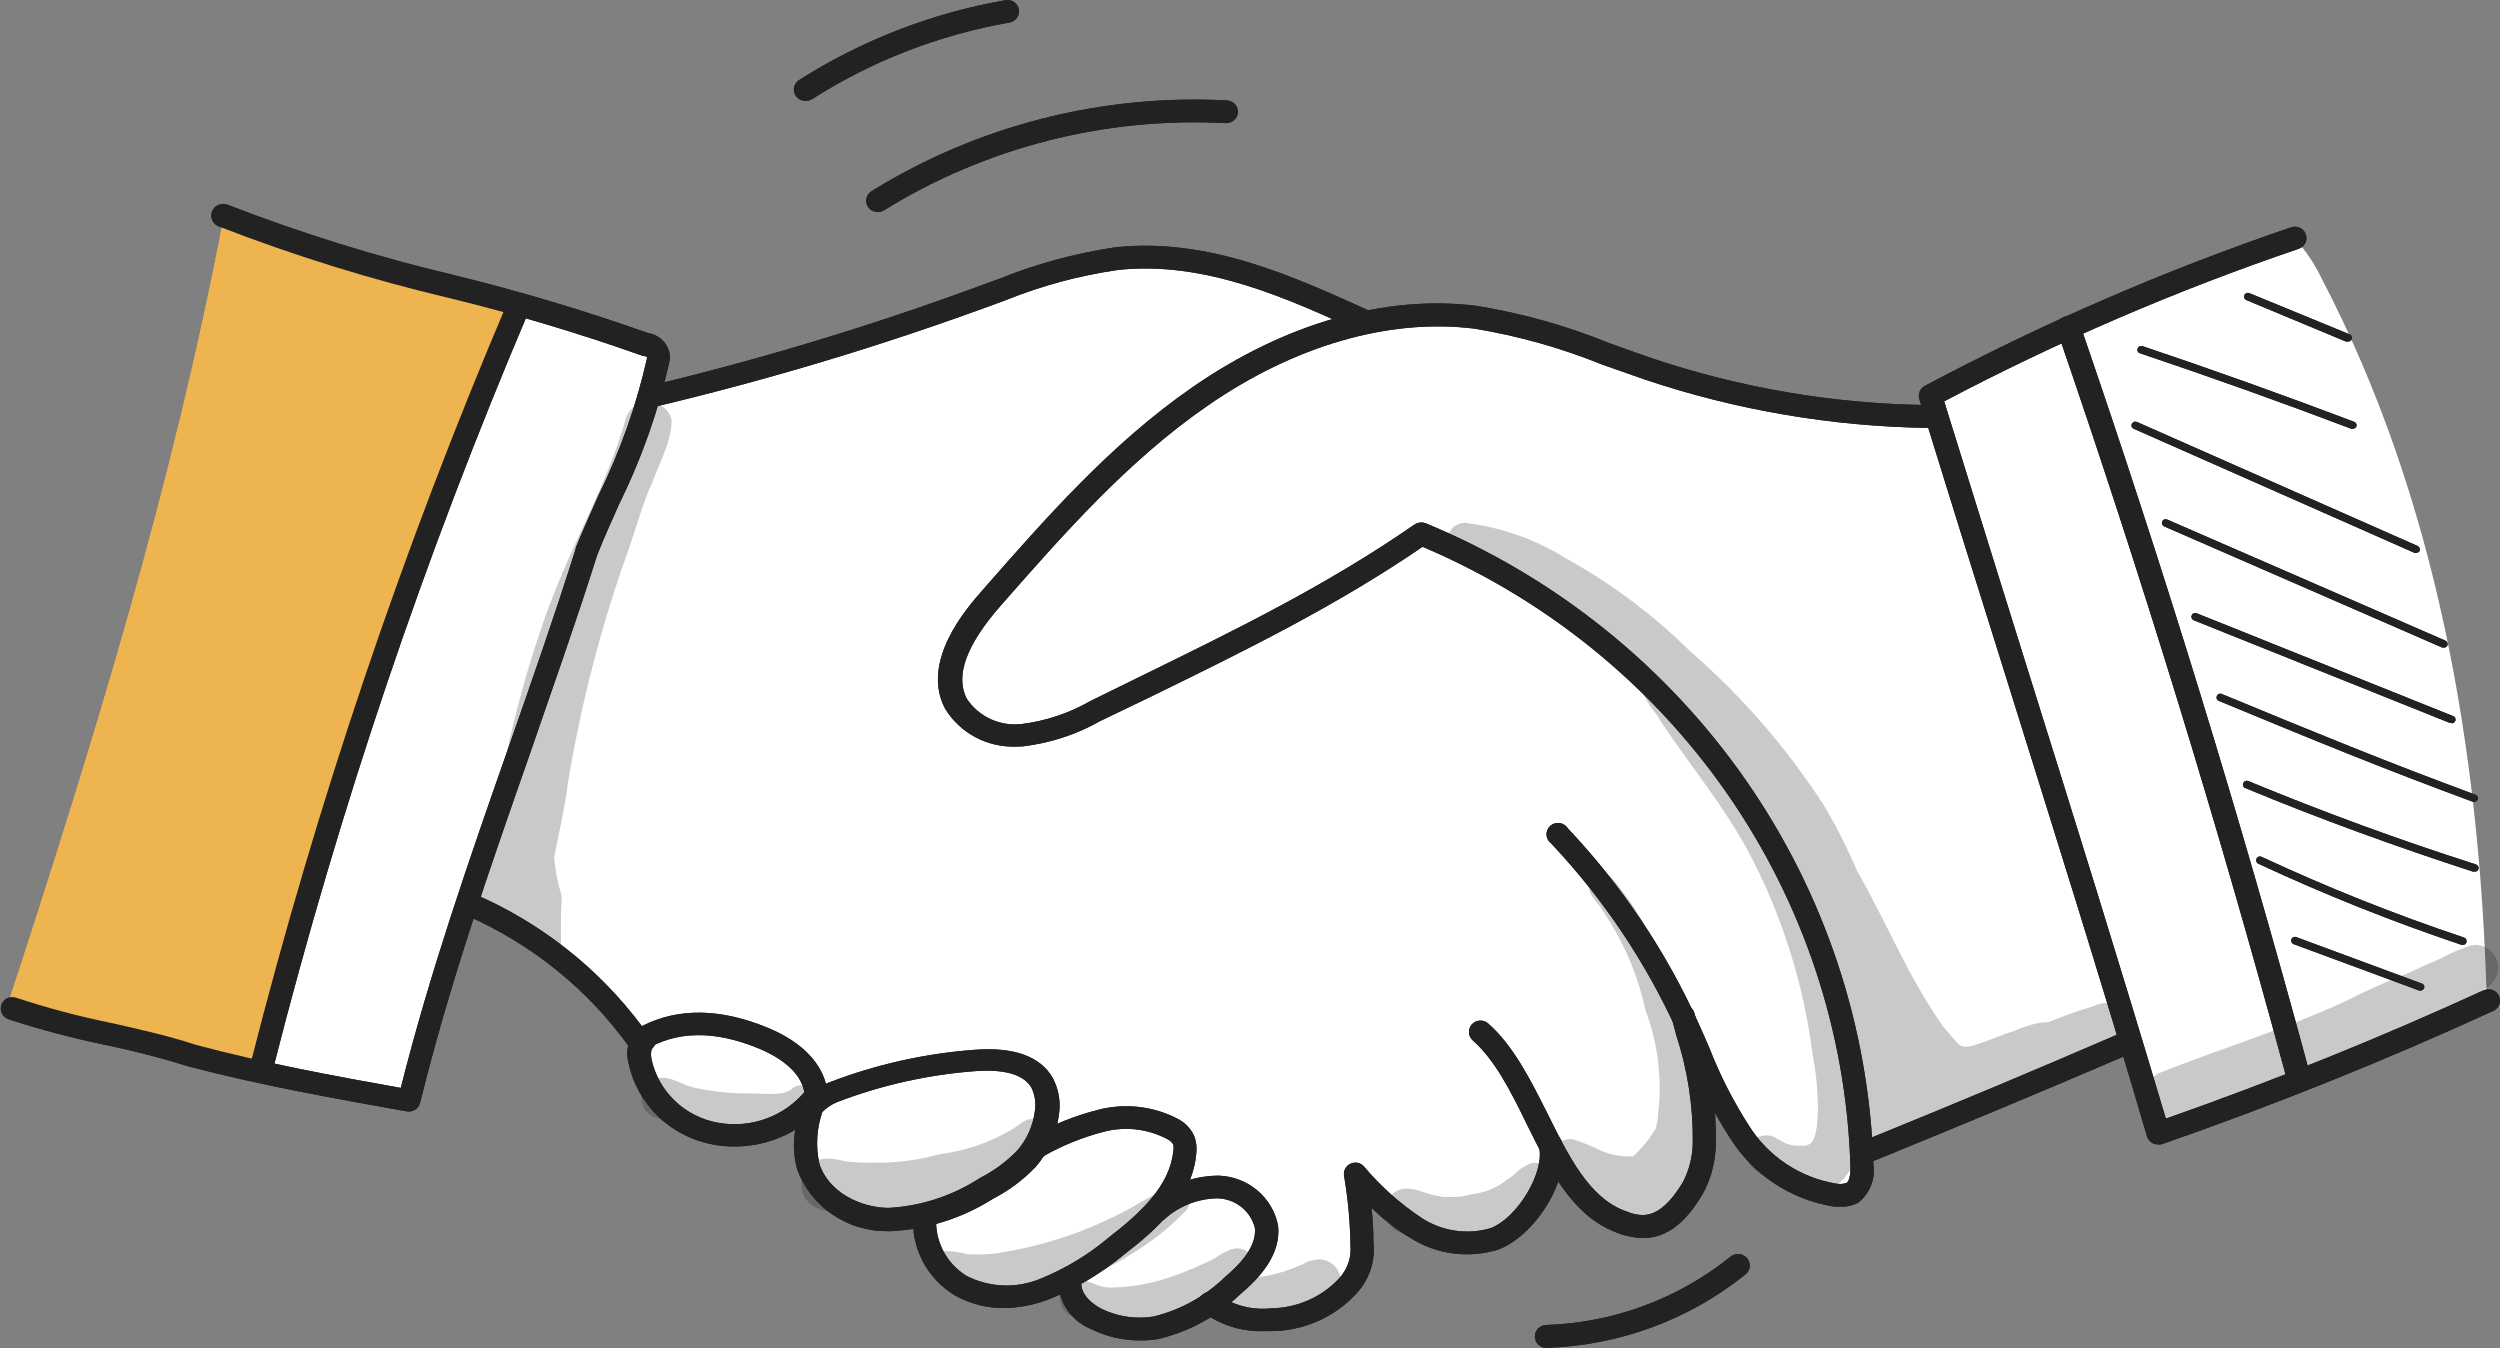 <?xml version="1.0" encoding="UTF-8"?> <svg xmlns="http://www.w3.org/2000/svg" width="165" height="89" viewBox="0 0 165 89" fill="none"><rect x="0" y="0" width="165" height="89" fill="#808080" stroke="none"/><g clip-path="url(#clip0_364_15517)"><path d="M33.938 20.43C27.926 36.91 21.914 53.42 17.906 70.717C20.997 71.746 24.217 72.356 27.475 72.53C28.718 68.287 29.954 64.045 31.183 59.803C31.055 59.721 30.912 59.664 30.762 59.635C33.222 60.177 35.491 61.353 37.335 63.044C39.251 64.818 40.983 66.775 42.505 68.885C42.482 70.092 42.847 71.276 43.549 72.267C44.251 73.257 45.253 74.005 46.413 74.401C47.599 74.772 48.857 74.867 50.087 74.677C51.316 74.487 52.484 74.018 53.497 73.308C53.287 74.365 53.287 75.452 53.497 76.509C53.613 77.23 53.911 77.91 54.365 78.486C54.818 79.063 55.413 79.518 56.093 79.809C57.664 80.579 59.447 80.825 61.173 80.509C61.148 81.517 61.452 82.508 62.039 83.335C62.627 84.163 63.468 84.784 64.439 85.109C66.451 85.697 68.61 85.564 70.531 84.735C70.795 85.443 71.204 86.09 71.734 86.636C72.409 87.178 73.239 87.502 74.109 87.562C76.255 87.749 78.404 87.233 80.221 86.094C81.284 86.65 82.466 86.949 83.669 86.968C84.873 86.987 86.064 86.724 87.145 86.202C87.714 85.929 88.23 85.559 88.668 85.109C89.504 84.149 89.978 82.935 90.01 81.671C90.013 80.41 89.936 79.15 89.78 77.898C90.791 79.157 91.994 80.254 93.347 81.149C94.025 81.593 94.787 81.899 95.587 82.048C96.388 82.197 97.21 82.186 98.006 82.016C99.314 81.627 100.429 80.773 101.133 79.622C101.861 78.428 102.272 77.073 102.325 75.682C102.85 76.535 103.429 77.354 104.059 78.135C104.617 78.891 105.293 79.556 106.063 80.105C106.841 80.655 107.792 80.917 108.748 80.844C109.472 80.712 110.15 80.399 110.715 79.935C111.28 79.471 111.714 78.871 111.974 78.194C112.475 76.833 112.73 75.396 112.726 73.948C112.776 73.111 112.826 72.274 112.796 71.427C113.515 72.874 114.371 74.253 115.351 75.544C116.344 76.842 117.682 77.844 119.219 78.44C119.6 78.568 119.99 78.667 120.391 78.765C120.694 78.884 121.019 78.94 121.346 78.928C121.672 78.916 121.992 78.837 122.285 78.696C122.487 78.528 122.652 78.321 122.767 78.087C122.883 77.852 122.947 77.597 122.956 77.337C122.951 76.801 123.064 76.27 123.287 75.78C129.159 73.613 134.94 71.19 140.542 68.599C141.075 70.63 141.745 72.624 142.546 74.569C146.72 73.612 150.759 72.153 154.57 70.225C157.897 69.051 161.096 67.553 164.119 65.752C163.638 49.44 160.822 32.901 153.227 18.381C152.779 17.435 152.191 16.558 151.483 15.78C143.143 18.631 135.033 22.099 127.225 26.153C127.47 26.543 127.615 26.986 127.646 27.444C119.57 28.005 111.614 25.326 104.039 22.676C101.654 21.724 99.15 21.094 96.594 20.804C94.224 20.785 91.856 20.94 89.51 21.267C86.758 19.721 83.805 18.551 80.732 17.79C78.909 17.221 77.013 16.913 75.101 16.874C73.35 16.944 71.617 17.249 69.95 17.78C60.932 20.381 52.445 25.178 43.056 26.035C43.127 25.414 43.207 24.804 43.277 24.183C43.354 23.852 43.315 23.505 43.167 23.198C40.231 21.872 37.127 20.941 33.938 20.43Z" fill="white"></path><path d="M159.749 65.378H159.669L151.382 62.315C151.319 62.291 151.268 62.243 151.24 62.182C151.212 62.121 151.209 62.052 151.232 61.99C151.244 61.959 151.262 61.931 151.286 61.907C151.309 61.884 151.337 61.865 151.368 61.852C151.399 61.839 151.432 61.833 151.465 61.833C151.499 61.833 151.532 61.839 151.563 61.852L159.839 64.915C159.871 64.925 159.9 64.941 159.925 64.963C159.951 64.984 159.971 65.011 159.985 65.04C159.999 65.07 160.007 65.102 160.008 65.135C160.008 65.168 160.002 65.2 159.99 65.231C159.968 65.275 159.934 65.313 159.892 65.339C159.849 65.366 159.799 65.379 159.749 65.378Z" fill="#222222"></path><path d="M162.555 62.364H162.465C157.893 60.829 153.413 59.04 149.048 57.005C148.988 56.976 148.942 56.924 148.919 56.862C148.897 56.799 148.9 56.731 148.928 56.67C148.942 56.64 148.962 56.613 148.986 56.591C149.011 56.568 149.041 56.551 149.072 56.54C149.104 56.529 149.138 56.524 149.172 56.526C149.205 56.529 149.238 56.537 149.268 56.552C153.616 58.579 158.079 60.358 162.635 61.881C162.689 61.903 162.735 61.943 162.764 61.993C162.792 62.043 162.803 62.102 162.794 62.159C162.784 62.216 162.756 62.268 162.712 62.307C162.669 62.346 162.614 62.37 162.555 62.374V62.364Z" fill="#222222"></path><path d="M163.296 57.527H163.216C158.206 55.902 153.096 54.05 148.186 52.011C148.155 51.999 148.126 51.981 148.103 51.958C148.079 51.935 148.06 51.907 148.048 51.877C148.036 51.846 148.03 51.813 148.031 51.781C148.033 51.748 148.041 51.715 148.056 51.686C148.068 51.655 148.086 51.627 148.11 51.604C148.133 51.58 148.161 51.561 148.192 51.548C148.222 51.535 148.256 51.529 148.289 51.529C148.322 51.529 148.356 51.535 148.386 51.548C153.286 53.577 158.326 55.429 163.417 57.054C163.479 57.077 163.531 57.122 163.561 57.181C163.59 57.239 163.596 57.307 163.577 57.37C163.557 57.424 163.517 57.47 163.466 57.499C163.415 57.528 163.354 57.538 163.296 57.527Z" fill="#222222"></path><path d="M163.296 52.917C163.267 52.926 163.235 52.926 163.206 52.917C157.304 50.74 152.735 48.869 146.442 46.258C146.412 46.245 146.385 46.227 146.362 46.203C146.339 46.18 146.321 46.153 146.308 46.122C146.296 46.092 146.29 46.06 146.291 46.028C146.292 45.995 146.299 45.963 146.312 45.933C146.324 45.903 146.342 45.875 146.366 45.851C146.389 45.828 146.418 45.809 146.449 45.797C146.48 45.785 146.513 45.78 146.547 45.781C146.58 45.782 146.613 45.791 146.643 45.805C152.935 48.406 157.494 50.277 163.386 52.454C163.449 52.479 163.5 52.526 163.529 52.587C163.557 52.648 163.559 52.717 163.537 52.779C163.514 52.822 163.479 52.858 163.437 52.883C163.394 52.907 163.345 52.919 163.296 52.917Z" fill="#222222"></path><path d="M161.794 47.716H161.694L144.79 40.939C144.728 40.913 144.68 40.865 144.654 40.804C144.627 40.744 144.626 40.675 144.649 40.614C144.662 40.583 144.68 40.555 144.703 40.532C144.726 40.508 144.754 40.489 144.785 40.476C144.816 40.464 144.849 40.457 144.883 40.457C144.916 40.457 144.949 40.463 144.98 40.476L161.884 47.253C161.944 47.27 161.997 47.307 162.03 47.36C162.063 47.412 162.076 47.475 162.064 47.535C162.053 47.596 162.019 47.65 161.969 47.687C161.919 47.725 161.856 47.742 161.794 47.736V47.716Z" fill="#222222"></path><path d="M161.292 42.742H161.192L142.835 34.743C142.773 34.715 142.725 34.664 142.701 34.602C142.676 34.539 142.678 34.47 142.705 34.408C142.733 34.35 142.784 34.304 142.846 34.282C142.908 34.26 142.976 34.263 143.036 34.29L161.393 42.279C161.455 42.307 161.503 42.358 161.527 42.42C161.552 42.483 161.55 42.552 161.523 42.614C161.5 42.654 161.467 42.688 161.426 42.71C161.385 42.733 161.339 42.744 161.292 42.742Z" fill="#222222"></path><path d="M159.46 36.487C159.424 36.495 159.386 36.495 159.35 36.487L140.833 28.301C140.801 28.289 140.773 28.271 140.749 28.248C140.725 28.225 140.707 28.197 140.694 28.166C140.682 28.136 140.677 28.103 140.678 28.07C140.679 28.037 140.688 28.005 140.702 27.976C140.715 27.946 140.734 27.919 140.758 27.896C140.782 27.874 140.81 27.856 140.841 27.844C140.871 27.832 140.904 27.826 140.937 27.827C140.97 27.828 141.003 27.835 141.033 27.848L159.56 36.033C159.622 36.061 159.67 36.112 159.695 36.175C159.719 36.237 159.717 36.307 159.69 36.368C159.666 36.406 159.632 36.437 159.591 36.458C159.551 36.478 159.505 36.489 159.46 36.487Z" fill="#222222"></path><path d="M155.28 28.301H155.19C150.59 26.557 145.891 24.883 141.242 23.316C141.209 23.308 141.179 23.292 141.152 23.271C141.126 23.25 141.105 23.224 141.09 23.194C141.075 23.164 141.066 23.132 141.065 23.099C141.063 23.065 141.069 23.032 141.081 23.001C141.104 22.94 141.15 22.889 141.21 22.86C141.269 22.83 141.338 22.825 141.402 22.844C146.061 24.41 150.761 26.094 155.37 27.838C155.432 27.86 155.483 27.906 155.511 27.965C155.54 28.024 155.543 28.092 155.52 28.153C155.498 28.197 155.464 28.234 155.421 28.26C155.379 28.287 155.33 28.3 155.28 28.301Z" fill="#222222"></path><path d="M154.92 22.538C154.887 22.547 154.852 22.547 154.819 22.538L148.266 19.809C148.204 19.785 148.154 19.736 148.128 19.676C148.101 19.615 148.101 19.546 148.126 19.485C148.151 19.423 148.2 19.374 148.262 19.348C148.324 19.322 148.394 19.322 148.457 19.347L155.07 22.065C155.101 22.077 155.13 22.095 155.154 22.118C155.178 22.141 155.197 22.168 155.21 22.199C155.223 22.229 155.23 22.262 155.23 22.294C155.23 22.328 155.223 22.36 155.21 22.39C155.188 22.445 155.146 22.49 155.093 22.517C155.039 22.544 154.978 22.552 154.92 22.538Z" fill="#222222"></path><path d="M14.759 14.362C21.292 16.519 27.906 18.48 34.198 20.331C33.196 24.616 30.511 28.32 28.737 32.359C27.826 34.516 27.043 36.723 26.392 38.969C23.159 49.437 20.053 59.944 17.074 70.491C11.665 68.684 6.111 67.326 0.471 66.432C6.232 48.839 11.423 31.936 14.759 14.362Z" fill="#EEB450"></path><g opacity="0.13"><path d="M138.167 66.413C137.146 66.712 136.142 67.067 135.161 67.476C134.939 67.468 134.717 67.485 134.5 67.526C134.011 67.635 133.535 67.79 133.077 67.989C132.556 68.166 132.075 68.333 131.564 68.54C131.373 68.609 130.772 68.836 130.562 68.895L130.381 68.954C130.234 69.006 130.083 69.049 129.93 69.082H129.66L129.369 69.013C129.159 68.816 128.968 68.599 128.778 68.383L128.898 68.54C128.739 68.322 128.565 68.115 128.377 67.92C128.377 67.851 128.277 67.802 128.247 67.752C128.077 67.526 127.916 67.279 127.766 67.043C127.115 66.058 126.534 65.073 125.982 64.039C124.84 61.852 123.788 59.626 122.566 57.478C121.931 55.988 121.198 54.54 120.371 53.144C117.93 49.369 114.962 45.951 111.554 42.988C109.139 40.598 106.401 38.547 103.417 36.89C101.464 35.659 99.263 34.859 96.964 34.546C96.815 34.506 96.66 34.498 96.507 34.521C96.355 34.544 96.209 34.599 96.079 34.681C95.949 34.764 95.838 34.872 95.754 34.999C95.669 35.126 95.613 35.269 95.588 35.419C95.564 35.568 95.571 35.722 95.611 35.868C95.65 36.015 95.72 36.152 95.817 36.27C95.914 36.389 96.035 36.486 96.172 36.555C96.309 36.625 96.46 36.665 96.614 36.674C98.373 36.882 100.06 37.485 101.544 38.437C101.455 38.652 101.434 38.888 101.484 39.115C101.534 39.342 101.653 39.548 101.824 39.708C103.447 41.097 105.321 42.16 107.025 43.471C106.944 43.411 107.886 44.2 108.077 44.397C108.267 44.594 108.467 44.781 108.658 44.978C108.575 45.047 108.51 45.133 108.467 45.23C108.423 45.327 108.403 45.433 108.407 45.539C108.518 46.229 109.309 47.046 109.67 47.697C111.534 50.484 113.678 53.085 115.311 56.05C117.573 60.27 119.036 64.86 119.63 69.594C119.99 71.299 120.191 74.431 119.63 75.317C119.588 75.377 119.537 75.43 119.479 75.475L119.369 75.544L119.149 75.613H119.039C118.888 75.623 118.738 75.623 118.588 75.613H118.417C117.786 75.455 118.127 75.613 117.185 75.091C116.892 74.934 116.548 74.895 116.227 74.983C115.905 75.071 115.631 75.279 115.463 75.562C115.294 75.845 115.245 76.182 115.325 76.501C115.406 76.819 115.609 77.094 115.892 77.268C119.5 79.819 122.035 78.913 122.746 75.455C123.029 73.355 122.944 71.223 122.496 69.151C122.596 69.466 122.706 69.781 122.816 70.136C123.017 71.367 123.197 72.53 123.357 73.574L123.287 73.663C123.112 73.963 123.062 74.319 123.148 74.655C123.234 74.992 123.449 75.282 123.748 75.465C123.885 75.663 124.08 75.815 124.308 75.9C124.536 75.984 124.785 75.998 125.021 75.938C125.19 75.894 125.346 75.81 125.475 75.693C125.605 75.576 125.703 75.431 125.762 75.268C129.737 73.8 133.578 72.005 137.245 69.9C137.732 69.555 138.256 69.264 138.808 69.033C139.202 68.901 139.549 68.662 139.81 68.343C139.993 68.221 140.153 68.067 140.281 67.89C140.922 66.521 139.249 65.822 138.167 66.413Z" fill="#222222"></path></g><g opacity="0.13"><path d="M163.396 62.364C163.192 62.37 162.99 62.417 162.805 62.502C161.893 62.768 161.061 63.339 160.16 63.664C158.566 64.433 157.945 64.57 155.801 65.585C152.124 67.506 146.001 69.397 142.705 70.747C142.286 70.885 141.936 71.175 141.729 71.558C141.522 71.942 141.472 72.389 141.59 72.808C141.709 73.226 141.986 73.584 142.365 73.807C142.744 74.03 143.195 74.102 143.627 74.007C147.073 72.914 150.33 71.328 153.647 69.929C155.4 69.131 158.737 67.959 161.502 66.61C162.795 65.94 164.408 65.162 164.568 64.768C164.738 64.548 164.843 64.287 164.872 64.013C164.9 63.739 164.851 63.462 164.73 63.213C164.609 62.965 164.42 62.754 164.185 62.604C163.949 62.454 163.676 62.371 163.396 62.364Z" fill="#222222"></path></g><g opacity="0.13"><path d="M41.342 27.503C39.949 32.487 37.474 36.162 35.661 41.648C34.576 44.85 33.719 48.122 33.096 51.44C32.705 52.908 32.394 54.395 32.094 55.883C31.733 57.184 31.605 58.537 31.713 59.882C31.8 60.181 31.948 60.46 32.15 60.7C32.351 60.94 32.6 61.137 32.882 61.279C33.164 61.42 33.473 61.503 33.789 61.522C34.105 61.541 34.422 61.496 34.719 61.389C35.471 62.167 36.272 62.906 37.074 63.635V63.536C36.998 62.069 36.998 60.6 37.074 59.133C36.809 58.307 36.641 57.455 36.573 56.592C36.883 54.976 37.274 53.371 37.474 51.725C38.337 46.466 39.679 41.294 41.483 36.27C42.014 34.763 42.414 33.216 43.086 31.758C43.557 30.448 44.328 29.118 44.328 27.71C44.248 27.392 44.068 27.108 43.814 26.898C43.559 26.687 43.243 26.562 42.912 26.539C42.58 26.516 42.249 26.597 41.968 26.77C41.685 26.943 41.467 27.2 41.342 27.503Z" fill="#222222"></path></g><g opacity="0.13"><path d="M42.927 67.871C42.888 68.031 42.794 68.174 42.661 68.274C42.527 68.374 42.363 68.427 42.195 68.422C42.327 68.498 42.473 68.547 42.624 68.568C42.776 68.588 42.929 68.579 43.077 68.54C43.315 68.473 43.522 68.328 43.664 68.129C43.806 67.93 43.875 67.69 43.859 67.447C43.558 67.595 43.247 67.733 42.927 67.871Z" fill="#222222"></path></g><g opacity="0.13"><path d="M31.702 59.882C31.702 59.685 31.702 59.488 31.623 59.291C31.624 59.49 31.65 59.689 31.702 59.882Z" fill="#222222"></path></g><g opacity="0.13"><path d="M52.205 71.919C51.613 72.313 50.812 72.185 49.269 72.165C48.099 72.162 46.933 72.034 45.792 71.781C45.04 71.614 44.329 71.043 43.537 71.141C43.221 71.182 42.928 71.33 42.71 71.559C42.491 71.788 42.36 72.085 42.339 72.398C42.318 72.712 42.407 73.022 42.593 73.278C42.779 73.534 43.049 73.718 43.357 73.801C44.386 74.207 45.444 74.537 46.523 74.786C47.424 75.062 48.378 75.126 49.309 74.973C50.462 74.71 51.569 74.282 52.595 73.702C53.016 73.436 53.597 73.219 53.748 72.717C53.792 72.526 53.771 72.327 53.688 72.149C53.605 71.971 53.465 71.825 53.288 71.734C53.112 71.643 52.911 71.612 52.715 71.645C52.519 71.679 52.339 71.775 52.205 71.919Z" fill="#222222"></path></g><g opacity="0.13"><path d="M67.857 73.889C67.335 74.057 67.235 74.332 66.434 74.746C65.057 75.5 63.547 75.988 61.985 76.184C60.646 76.56 59.259 76.746 57.867 76.736C57.161 76.761 56.454 76.731 55.752 76.647C55.306 76.51 54.837 76.453 54.37 76.48C53.977 76.538 53.617 76.727 53.348 77.014C53.079 77.301 52.918 77.669 52.891 78.059C52.864 78.448 52.973 78.835 53.2 79.155C53.427 79.475 53.758 79.709 54.139 79.819C58.698 81.12 62.456 79.819 65.682 77.849C66.68 77.297 67.611 76.636 68.458 75.879C68.919 75.386 69.029 75.475 69.129 74.786C69.121 74.638 69.08 74.494 69.007 74.364C68.935 74.235 68.834 74.123 68.712 74.037C68.59 73.951 68.45 73.893 68.301 73.867C68.153 73.842 68.001 73.849 67.857 73.889Z" fill="#222222"></path></g><g opacity="0.13"><path d="M87.003 83.119C86.001 83.257 86.282 83.375 85.781 83.523C85.171 83.79 84.537 84.001 83.887 84.153C82.885 84.321 82.885 84.311 82.675 84.341C82.77 84.219 82.838 84.079 82.874 83.929C82.91 83.78 82.914 83.625 82.885 83.474C82.844 83.175 82.695 82.901 82.465 82.702C82.234 82.503 81.939 82.392 81.632 82.39C80.881 82.439 80.32 83.05 79.629 83.316C78.658 83.78 77.653 84.172 76.623 84.488C75.514 84.8 74.368 84.966 73.216 84.981C72.564 84.981 71.923 84.538 71.332 84.469C72.528 83.991 73.675 83.404 74.759 82.715C76 81.964 77.138 81.061 78.146 80.026C78.261 79.931 78.354 79.812 78.416 79.677C78.479 79.543 78.51 79.396 78.506 79.248C78.527 79.037 78.479 78.826 78.368 78.644C78.257 78.463 78.09 78.322 77.891 78.241C77.692 78.16 77.472 78.145 77.263 78.197C77.055 78.248 76.869 78.365 76.733 78.529C76.803 78.47 76.983 78.342 76.873 78.411C76.362 78.716 75.871 79.031 75.33 79.327C72.427 81.04 69.216 82.187 65.871 82.705C65.268 82.795 64.656 82.822 64.047 82.784H63.877C63.43 82.659 62.969 82.587 62.504 82.567C62.373 82.558 62.241 82.575 62.115 82.616C61.99 82.657 61.875 82.722 61.775 82.807C61.574 82.979 61.451 83.222 61.432 83.484C61.413 83.745 61.501 84.003 61.676 84.2C61.851 84.398 62.098 84.519 62.364 84.538C63.331 84.907 64.341 85.158 65.37 85.286C66.451 85.352 67.537 85.299 68.606 85.129C69.18 85.082 69.747 84.98 70.3 84.823C70.172 84.964 70.077 85.131 70.021 85.311C69.965 85.492 69.949 85.682 69.975 85.87C70.001 86.057 70.067 86.236 70.17 86.395C70.273 86.555 70.409 86.691 70.57 86.793C71.909 87.416 73.375 87.727 74.855 87.703C76.336 87.679 77.791 87.321 79.108 86.656C79.614 86.459 80.103 86.222 80.57 85.946C80.568 86.37 80.736 86.778 81.038 87.081C81.34 87.384 81.752 87.557 82.184 87.562C83.907 87.345 85.781 87.246 87.194 86.222C87.624 85.897 88.196 85.611 88.386 85.079C88.476 84.86 88.508 84.622 88.482 84.387C88.455 84.152 88.369 83.927 88.232 83.733C88.095 83.539 87.911 83.381 87.696 83.274C87.482 83.167 87.244 83.114 87.003 83.119Z" fill="#222222"></path></g><g opacity="0.13"><path d="M101.003 76.785C99.931 77.317 100.191 77.416 99.5 77.839C98.823 78.382 98.003 78.723 97.135 78.824C96.638 78.966 96.12 79.026 95.602 79.001H95.241L94.811 78.913C93.929 78.775 92.987 78.125 92.125 78.637C91.874 78.791 91.672 79.012 91.546 79.275C91.418 79.538 91.371 79.832 91.409 80.12C91.447 80.409 91.569 80.681 91.76 80.903C91.951 81.126 92.203 81.29 92.486 81.376C93.637 81.777 94.851 81.977 96.073 81.967C97.54 81.845 98.951 81.357 100.171 80.548C100.759 80.138 101.321 79.694 101.855 79.218C102.069 79.087 102.249 78.908 102.379 78.696C102.51 78.484 102.587 78.244 102.606 77.997C102.607 77.805 102.562 77.615 102.476 77.442C102.39 77.269 102.264 77.119 102.109 77.001C101.954 76.884 101.774 76.804 101.582 76.766C101.39 76.729 101.192 76.735 101.003 76.785Z" fill="#222222"></path></g><g opacity="0.13"><path d="M113.026 72.648C113.032 72.332 112.932 72.023 112.742 71.769C112.552 71.514 112.282 71.328 111.973 71.239H111.863C111.924 70.057 111.833 68.873 111.593 67.713C111.027 65.965 110.268 64.284 109.328 62.699C108.586 60.95 107.572 59.325 106.322 57.882C106.191 57.783 106.033 57.722 105.869 57.706C105.704 57.69 105.538 57.72 105.389 57.791C105.24 57.863 105.115 57.974 105.026 58.112C104.938 58.249 104.891 58.409 104.889 58.572C104.889 59.163 105.501 59.557 105.771 60.098C107.137 62.096 108.1 64.333 108.607 66.688C109.458 68.95 109.733 71.381 109.408 73.771V73.86C109.408 73.988 109.358 74.116 109.328 74.254C109.298 74.392 109.328 74.421 109.258 74.529C109.188 74.638 108.947 75.002 108.777 75.239C108.607 75.475 108.146 75.968 107.905 76.224L107.745 76.322C107.034 76.355 106.324 76.227 105.671 75.948C105.24 75.771 105.31 75.81 105.671 75.948C105.068 75.646 104.442 75.392 103.797 75.189C103.479 75.157 103.16 75.231 102.89 75.401C102.621 75.57 102.418 75.824 102.314 76.121C102.211 76.418 102.213 76.741 102.32 77.037C102.428 77.333 102.634 77.585 102.905 77.751C103.366 77.977 103.907 78.204 104.318 78.401C104.36 78.645 104.456 78.876 104.6 79.079C104.743 79.282 104.931 79.451 105.15 79.573L105.49 79.731C105.509 80.049 105.631 80.352 105.839 80.597C106.046 80.842 106.328 81.015 106.643 81.09C107.284 81.315 107.972 81.383 108.647 81.287C108.901 81.218 109.149 81.129 109.388 81.021C110.077 80.794 110.655 80.323 111.012 79.701C111.089 79.55 111.135 79.385 111.147 79.215C111.159 79.046 111.137 78.877 111.082 78.716C111.33 78.465 111.482 78.138 111.513 77.79C112.163 76.944 112.627 75.975 112.875 74.943C113.021 74.233 113.101 73.511 113.116 72.786V72.687L113.026 72.648Z" fill="#222222"></path></g><path d="M27.024 73.357H26.883C22.174 72.52 17.304 71.653 12.505 70.402C10.68 69.832 8.827 69.352 6.953 68.964C4.791 68.519 2.657 67.953 0.561 67.269C0.369 67.203 0.213 67.064 0.125 66.884C0.038 66.704 0.027 66.497 0.095 66.309C0.162 66.121 0.303 65.967 0.487 65.881C0.67 65.795 0.88 65.784 1.072 65.851C3.111 66.523 5.188 67.076 7.294 67.506C9.138 67.92 11.052 68.343 12.945 68.964C17.414 70.156 21.963 71.003 26.452 71.801C28.376 64.147 30.991 56.67 33.527 49.43C35.03 45.135 36.593 40.683 38.005 36.191C38.005 36.191 38.005 36.191 38.005 36.132C38.486 34.96 39.008 33.817 39.489 32.714C40.924 29.808 42.007 26.747 42.715 23.592C42.688 23.555 42.649 23.527 42.605 23.513C42.519 23.512 42.434 23.495 42.354 23.464C38.175 21.981 33.921 20.712 29.609 19.662C24.453 18.441 19.391 16.867 14.458 14.953C14.362 14.918 14.273 14.865 14.197 14.796C14.121 14.727 14.06 14.645 14.017 14.553C13.974 14.461 13.949 14.362 13.945 14.26C13.941 14.159 13.957 14.058 13.992 13.963C14.028 13.868 14.082 13.781 14.152 13.706C14.222 13.632 14.306 13.572 14.399 13.529C14.493 13.486 14.594 13.463 14.697 13.458C14.8 13.454 14.903 13.47 14.999 13.505C19.867 15.393 24.863 16.947 29.949 18.154C34.281 19.213 38.555 20.489 42.755 21.977C43.15 22.034 43.512 22.224 43.779 22.515C44.046 22.807 44.201 23.18 44.218 23.572C44.223 23.618 44.223 23.664 44.218 23.71C43.491 27.019 42.364 30.23 40.861 33.275C40.38 34.369 39.859 35.492 39.418 36.624C37.995 41.126 36.412 45.578 34.929 49.883C32.214 57.645 29.649 64.974 27.725 72.796C27.684 72.951 27.595 73.089 27.468 73.19C27.342 73.291 27.186 73.35 27.024 73.357Z" fill="#222222"></path><path d="M17.315 70.964C17.252 70.973 17.188 70.973 17.125 70.964C17.027 70.941 16.936 70.899 16.855 70.841C16.775 70.782 16.707 70.709 16.655 70.624C16.604 70.54 16.57 70.446 16.556 70.349C16.542 70.252 16.548 70.153 16.573 70.057C20.927 52.945 26.591 36.18 33.517 19.908C33.556 19.817 33.612 19.733 33.684 19.664C33.755 19.594 33.84 19.539 33.934 19.503C34.027 19.466 34.127 19.448 34.228 19.45C34.328 19.452 34.428 19.474 34.519 19.514C34.704 19.594 34.849 19.742 34.924 19.926C34.999 20.11 34.998 20.316 34.92 20.499C28.025 36.697 22.387 53.386 18.056 70.422C18.009 70.579 17.911 70.716 17.777 70.814C17.644 70.912 17.482 70.964 17.315 70.964Z" fill="#222222"></path><path d="M142.435 75.534C142.313 75.538 142.192 75.51 142.084 75.456C141.993 75.409 141.912 75.345 141.846 75.267C141.781 75.189 141.732 75.099 141.703 75.002C138.697 64.748 135.461 54.503 132.074 43.658C130.31 38.033 128.487 32.221 126.673 26.34C126.622 26.175 126.631 25.997 126.699 25.837C126.767 25.677 126.888 25.545 127.044 25.464C134.798 21.338 142.881 17.84 151.212 15.002C151.403 14.937 151.613 14.949 151.796 15.036C151.978 15.123 152.118 15.277 152.184 15.466C152.251 15.654 152.238 15.86 152.15 16.039C152.062 16.218 151.904 16.356 151.713 16.421C143.655 19.161 135.831 22.527 128.316 26.488C130.07 32.172 131.833 37.777 133.527 43.234C136.843 53.814 139.97 63.822 142.946 73.83C150.04 71.338 157.094 68.491 163.918 65.359C164.008 65.317 164.107 65.294 164.207 65.29C164.307 65.286 164.406 65.301 164.5 65.335C164.594 65.369 164.681 65.42 164.754 65.487C164.828 65.554 164.887 65.634 164.93 65.723C164.972 65.812 164.995 65.909 165 66.007C165.004 66.106 164.988 66.204 164.954 66.296C164.919 66.388 164.867 66.473 164.799 66.546C164.731 66.618 164.65 66.677 164.559 66.718C157.445 69.979 150.09 72.944 142.685 75.515C142.603 75.536 142.519 75.543 142.435 75.534Z" fill="#222222"></path><path d="M151.624 71.614C151.455 71.613 151.291 71.558 151.157 71.456C151.023 71.355 150.926 71.213 150.883 71.052C146.434 54.582 141.354 38.043 135.792 21.888C135.753 21.793 135.734 21.692 135.737 21.589C135.739 21.487 135.763 21.386 135.808 21.294C135.852 21.201 135.915 21.119 135.994 21.051C136.072 20.984 136.164 20.933 136.263 20.903C136.36 20.866 136.464 20.849 136.568 20.853C136.672 20.857 136.775 20.881 136.869 20.926C136.962 20.97 137.046 21.033 137.114 21.11C137.183 21.188 137.234 21.278 137.265 21.376C142.836 37.55 147.927 54.129 152.386 70.629C152.413 70.724 152.42 70.823 152.407 70.921C152.395 71.019 152.362 71.114 152.312 71.199C152.261 71.284 152.194 71.359 152.114 71.418C152.034 71.478 151.942 71.521 151.844 71.545C151.776 71.581 151.701 71.604 151.624 71.614Z" fill="#222222"></path><path d="M67.105 49.273C66.16 49.314 65.222 49.103 64.389 48.663C63.557 48.222 62.861 47.568 62.375 46.771C60.732 43.638 63.818 40.121 64.83 38.969C69.019 34.191 73.347 29.256 78.738 25.533C84.81 21.336 91.454 19.435 97.436 20.184C100.448 20.67 103.393 21.497 106.213 22.646C107.125 22.971 108.067 23.316 108.989 23.631C114.862 25.609 121.017 26.656 127.225 26.734C127.413 26.756 127.587 26.844 127.713 26.983C127.839 27.122 127.909 27.302 127.909 27.488C127.909 27.674 127.839 27.854 127.713 27.993C127.587 28.132 127.413 28.22 127.225 28.242C120.871 28.145 114.572 27.068 108.558 25.05C107.616 24.725 106.674 24.38 105.752 24.065C103.039 22.965 100.209 22.169 97.315 21.691C91.704 20.992 85.451 22.794 79.69 26.784C74.45 30.399 70.181 35.265 66.053 39.964C63.748 42.594 63.047 44.603 63.798 46.101C64.183 46.689 64.728 47.159 65.371 47.457C66.014 47.755 66.73 47.868 67.436 47.785C69.033 47.583 70.573 47.067 71.965 46.268L75.111 44.722C81.534 41.579 87.596 38.614 93.347 34.625C93.429 34.568 93.521 34.527 93.619 34.505C93.716 34.483 93.817 34.481 93.916 34.497C94.014 34.514 94.109 34.549 94.193 34.601C94.278 34.654 94.352 34.722 94.409 34.802C94.524 34.966 94.57 35.168 94.536 35.365C94.502 35.562 94.392 35.738 94.229 35.856C88.377 39.905 82.265 42.899 75.792 46.061L72.616 47.588C71.042 48.481 69.3 49.05 67.496 49.263L67.105 49.273Z" fill="#222222"></path><path d="M123.587 76.618C123.435 76.618 123.287 76.574 123.16 76.492C123.034 76.409 122.935 76.292 122.876 76.155C122.837 76.063 122.816 75.965 122.816 75.865C122.816 75.766 122.837 75.667 122.876 75.575C122.915 75.484 122.972 75.401 123.045 75.331C123.117 75.261 123.202 75.207 123.296 75.17C128.777 72.944 134.318 70.629 139.759 68.274C139.944 68.198 140.153 68.195 140.34 68.266C140.527 68.338 140.678 68.479 140.761 68.659C140.801 68.749 140.822 68.846 140.824 68.945C140.825 69.043 140.806 69.141 140.769 69.233C140.732 69.324 140.677 69.408 140.607 69.478C140.536 69.549 140.453 69.605 140.361 69.644C134.91 71.988 129.339 74.303 123.868 76.539C123.78 76.582 123.685 76.609 123.587 76.618Z" fill="#222222"></path><path d="M121.454 79.632C121.307 79.643 121.16 79.643 121.013 79.632C119.61 79.404 118.273 78.881 117.094 78.099C115.914 77.317 114.92 76.294 114.179 75.101C113.088 73.41 112.169 71.619 111.434 69.752C111.183 69.181 110.943 68.609 110.682 68.048C108.62 63.497 105.81 59.31 102.366 55.656C102.277 55.589 102.204 55.504 102.152 55.406C102.101 55.309 102.072 55.201 102.067 55.091C102.063 54.981 102.083 54.872 102.126 54.77C102.169 54.669 102.235 54.578 102.318 54.505C102.401 54.431 102.5 54.376 102.607 54.344C102.714 54.312 102.827 54.304 102.938 54.32C103.048 54.336 103.154 54.376 103.248 54.436C103.341 54.497 103.42 54.577 103.478 54.671C107.04 58.446 109.945 62.772 112.075 67.477C112.336 68.048 112.586 68.629 112.837 69.21C113.529 70.984 114.399 72.687 115.432 74.293C116.061 75.301 116.903 76.164 117.9 76.825C118.897 77.486 120.027 77.93 121.213 78.125C121.431 78.161 121.655 78.144 121.865 78.076C122.055 77.948 122.145 77.554 122.125 76.903C121.848 68.095 119.002 59.55 113.927 52.285C108.852 45.021 101.761 39.342 93.498 35.925C93.33 35.835 93.203 35.686 93.14 35.508C93.078 35.331 93.084 35.136 93.159 34.963C93.234 34.79 93.372 34.651 93.546 34.572C93.719 34.493 93.916 34.48 94.099 34.536C102.635 38.071 109.958 43.943 115.196 51.452C120.435 58.961 123.369 67.792 123.648 76.894C123.713 77.357 123.654 77.829 123.479 78.264C123.303 78.699 123.016 79.082 122.646 79.376C122.282 79.572 121.868 79.66 121.454 79.632Z" fill="#222222"></path><path d="M83.336 87.857C81.925 87.886 80.546 87.449 79.418 86.616C79.337 86.558 79.269 86.485 79.217 86.4C79.165 86.316 79.13 86.223 79.115 86.125C79.099 86.028 79.103 85.928 79.127 85.833C79.151 85.737 79.194 85.647 79.253 85.567C79.312 85.488 79.387 85.42 79.472 85.369C79.558 85.318 79.653 85.284 79.752 85.269C79.851 85.254 79.952 85.258 80.05 85.281C80.147 85.305 80.239 85.346 80.32 85.405C81.376 86.166 82.688 86.501 83.987 86.34H84.138C85.762 86.259 87.289 85.551 88.386 84.37C88.658 84.077 88.864 83.731 88.992 83.354C89.12 82.977 89.166 82.579 89.128 82.183V82.065C89.1 80.57 88.959 79.078 88.707 77.603C88.68 77.443 88.706 77.279 88.782 77.135C88.858 76.991 88.979 76.875 89.128 76.805C89.275 76.735 89.443 76.714 89.604 76.746C89.765 76.778 89.911 76.861 90.019 76.982C91.118 78.294 92.403 79.442 93.837 80.391C94.493 80.819 95.237 81.102 96.015 81.219C96.794 81.337 97.589 81.286 98.346 81.07C100.14 80.42 101.983 77.347 101.572 75.682C101.546 75.495 101.59 75.306 101.698 75.15C101.806 74.994 101.969 74.883 102.155 74.838C102.342 74.794 102.538 74.82 102.706 74.91C102.875 75.001 103.003 75.149 103.065 75.328C103.707 77.948 101.202 81.632 98.867 82.479C97.897 82.776 96.872 82.859 95.865 82.721C94.859 82.583 93.896 82.228 93.045 81.681C92.128 81.124 91.281 80.462 90.52 79.711C90.605 80.486 90.649 81.266 90.651 82.046C90.711 82.641 90.644 83.242 90.454 83.81C90.264 84.378 89.956 84.901 89.548 85.346C88.872 86.09 88.051 86.695 87.134 87.124C86.217 87.554 85.222 87.8 84.208 87.848H84.097L83.336 87.857Z" fill="#222222"></path><path d="M108.447 81.711C107.823 81.693 107.209 81.563 106.633 81.326C103.758 80.223 102.224 77.14 100.742 74.145C99.74 72.077 98.657 69.939 97.204 68.668C97.054 68.534 96.964 68.348 96.952 68.149C96.941 67.95 97.01 67.754 97.144 67.605C97.279 67.457 97.467 67.369 97.668 67.358C97.869 67.347 98.066 67.414 98.216 67.546C99.89 69.013 101.022 71.289 102.114 73.456C103.527 76.312 104.87 79.011 107.194 79.898C108.196 80.282 109.429 80.755 111.082 78.007C111.497 77.197 111.716 76.303 111.723 75.396C111.749 72.993 111.38 70.602 110.631 68.314C110.541 67.949 110.441 67.595 110.351 67.24C110.305 67.048 110.337 66.846 110.44 66.677C110.542 66.508 110.708 66.385 110.902 66.334C110.999 66.309 111.101 66.303 111.2 66.317C111.3 66.33 111.396 66.363 111.483 66.414C111.569 66.464 111.645 66.531 111.705 66.61C111.766 66.689 111.809 66.78 111.834 66.876C111.924 67.23 112.014 67.575 112.114 67.93C112.901 70.379 113.284 72.936 113.247 75.505C113.229 76.646 112.937 77.766 112.395 78.775C111.042 81.08 109.699 81.711 108.447 81.711Z" fill="#222222"></path><path d="M58.828 81.257H58.628C57.319 81.281 56.036 80.901 54.958 80.171C53.88 79.442 53.061 78.399 52.616 77.189C52.379 76.335 52.334 75.441 52.486 74.569C50.883 75.525 48.981 75.875 47.135 75.554C45.744 75.313 44.46 74.665 43.45 73.695C42.439 72.725 41.751 71.478 41.474 70.117C41.375 69.765 41.368 69.395 41.454 69.04C41.54 68.685 41.716 68.358 41.965 68.087C42.113 67.945 42.314 67.866 42.521 67.869C42.729 67.872 42.927 67.956 43.072 68.102C43.217 68.248 43.296 68.445 43.294 68.649C43.291 68.853 43.206 69.048 43.057 69.191C42.987 69.26 42.926 69.486 42.997 69.9C43.223 70.956 43.765 71.921 44.555 72.671C45.344 73.42 46.344 73.92 47.425 74.106C48.49 74.293 49.586 74.194 50.599 73.819C51.611 73.445 52.502 72.809 53.177 71.978C53.279 71.849 53.421 71.755 53.582 71.711C53.742 71.667 53.913 71.674 54.069 71.732C54.349 71.594 54.6 71.496 54.76 71.427C57.812 70.255 61.023 69.535 64.289 69.289C66.904 69.082 68.658 69.713 69.48 71.141C69.887 71.906 70.028 72.782 69.88 73.633C69.716 74.885 69.184 76.063 68.347 77.022C67.527 77.88 66.565 78.597 65.502 79.14C63.502 80.403 61.202 81.132 58.828 81.257ZM54.279 73.377C53.902 74.468 53.829 75.638 54.069 76.766C54.63 78.667 56.804 79.721 58.658 79.721C60.804 79.6 62.879 78.92 64.67 77.751C65.585 77.288 66.414 76.679 67.125 75.948C67.766 75.216 68.173 74.315 68.297 73.357C68.389 72.825 68.312 72.278 68.077 71.791C67.456 70.698 65.692 70.589 64.329 70.698C61.218 70.935 58.159 71.622 55.251 72.737C54.887 72.888 54.556 73.109 54.279 73.387V73.377Z" fill="#222222"></path><path d="M66.313 86.33C65.173 86.347 64.049 86.065 63.056 85.513C62.136 84.968 61.388 84.181 60.898 83.242C60.408 82.302 60.194 81.246 60.281 80.194C60.283 80.091 60.307 79.99 60.351 79.897C60.395 79.804 60.458 79.721 60.536 79.652C60.614 79.584 60.705 79.532 60.804 79.5C60.904 79.468 61.008 79.457 61.112 79.466C61.216 79.476 61.317 79.506 61.408 79.555C61.5 79.605 61.58 79.672 61.644 79.753C61.708 79.835 61.754 79.928 61.78 80.027C61.806 80.127 61.81 80.23 61.794 80.331C61.738 81.096 61.895 81.862 62.248 82.545C62.601 83.229 63.137 83.805 63.798 84.213C64.537 84.589 65.352 84.803 66.184 84.839C67.017 84.874 67.847 84.731 68.617 84.419C70.289 83.746 71.838 82.811 73.206 81.651C75.291 80.046 77.215 78.243 77.435 75.978C77.465 75.831 77.465 75.68 77.435 75.534C77.332 75.371 77.182 75.241 77.004 75.16C75.714 74.489 74.213 74.327 72.806 74.707C71.438 75.065 70.124 75.598 68.898 76.293L68.667 76.411C68.487 76.502 68.276 76.519 68.083 76.459C67.889 76.397 67.728 76.263 67.635 76.086C67.542 75.908 67.525 75.701 67.587 75.511C67.649 75.321 67.785 75.163 67.966 75.071L68.196 74.963C69.538 74.205 70.977 73.628 72.475 73.249C74.265 72.782 76.17 73.007 77.796 73.879C78.234 74.118 78.585 74.487 78.798 74.933C78.948 75.302 79.003 75.701 78.958 76.096C78.728 78.942 76.513 81.021 74.148 82.834C72.648 84.073 70.957 85.071 69.138 85.789C68.235 86.126 67.279 86.309 66.313 86.33Z" fill="#222222"></path><path d="M75.211 88.468C74.115 88.468 73.035 88.218 72.054 87.739C71.419 87.488 70.872 87.061 70.479 86.51C70.086 85.96 69.864 85.309 69.84 84.636C69.846 84.538 69.871 84.442 69.915 84.353C69.959 84.264 70.02 84.185 70.095 84.12C70.17 84.054 70.257 84.004 70.352 83.972C70.446 83.94 70.546 83.926 70.647 83.932C70.746 83.938 70.844 83.963 70.934 84.006C71.025 84.049 71.105 84.109 71.172 84.183C71.238 84.256 71.289 84.342 71.322 84.435C71.355 84.528 71.369 84.626 71.363 84.725C71.363 85.444 72.074 86.074 72.736 86.399C73.789 86.905 74.976 87.077 76.132 86.892C77.902 86.458 79.521 85.567 80.822 84.311C82.285 83.07 82.906 82.036 82.826 81.06C82.693 80.509 82.378 80.017 81.93 79.66C81.482 79.304 80.927 79.103 80.351 79.09C79.047 79.111 77.798 79.606 76.844 80.479C76.765 80.54 76.674 80.585 76.578 80.611C76.481 80.638 76.38 80.645 76.281 80.633C76.181 80.622 76.085 80.591 75.998 80.542C75.91 80.494 75.834 80.429 75.772 80.351C75.647 80.194 75.59 79.995 75.615 79.798C75.639 79.6 75.743 79.42 75.902 79.297C77.152 78.203 78.767 77.596 80.441 77.593C81.372 77.625 82.265 77.965 82.975 78.559C83.684 79.153 84.168 79.965 84.349 80.863C84.589 82.834 83.046 84.419 81.854 85.424C80.35 86.876 78.473 87.897 76.423 88.379C76.022 88.445 75.617 88.475 75.211 88.468Z" fill="#222222"></path><path d="M53.837 72.697C53.658 72.696 53.485 72.633 53.348 72.519C53.211 72.406 53.118 72.25 53.086 72.077C52.815 70.54 51.082 69.614 50.08 69.2C47.154 67.989 44.619 68.028 42.545 69.319C42.382 69.414 42.19 69.446 42.005 69.41C41.82 69.373 41.655 69.271 41.543 69.121C38.813 65.3 35.075 62.283 30.731 60.394C30.639 60.354 30.555 60.297 30.486 60.226C30.416 60.155 30.361 60.071 30.325 59.979C30.288 59.888 30.27 59.789 30.272 59.691C30.273 59.592 30.295 59.494 30.335 59.404C30.375 59.313 30.433 59.231 30.506 59.163C30.578 59.094 30.663 59.04 30.757 59.004C30.85 58.968 30.95 58.95 31.05 58.952C31.151 58.954 31.25 58.975 31.342 59.015C35.726 60.922 39.526 63.924 42.364 67.723C44.759 66.501 47.555 66.541 50.691 67.841C52.905 68.757 54.288 70.175 54.579 71.84C54.596 71.937 54.593 72.037 54.572 72.133C54.55 72.229 54.509 72.32 54.451 72.4C54.393 72.481 54.32 72.549 54.235 72.602C54.151 72.655 54.056 72.69 53.957 72.707L53.837 72.697Z" fill="#222222"></path><path d="M42.815 27C42.628 27 42.449 26.932 42.31 26.809C42.171 26.687 42.083 26.518 42.062 26.336C42.041 26.154 42.088 25.97 42.196 25.82C42.303 25.671 42.463 25.565 42.645 25.523C50.341 23.689 57.914 21.386 65.32 18.627L65.901 18.421C68.372 17.421 70.955 16.717 73.597 16.322C79.789 15.652 85.49 18.293 90.52 20.578C90.611 20.62 90.693 20.679 90.76 20.752C90.828 20.825 90.88 20.91 90.914 21.003C90.948 21.096 90.963 21.195 90.958 21.293C90.953 21.392 90.929 21.488 90.886 21.578C90.843 21.667 90.783 21.747 90.709 21.813C90.635 21.88 90.548 21.931 90.453 21.965C90.359 21.998 90.259 22.013 90.159 22.008C90.058 22.003 89.96 21.979 89.869 21.937C85.019 19.711 79.518 17.189 73.767 17.82C71.25 18.184 68.787 18.845 66.432 19.79L65.851 20.006C58.38 22.764 50.744 25.067 42.985 26.902C42.935 26.945 42.878 26.979 42.815 27Z" fill="#222222"></path><path d="M57.936 13.998C57.769 13.999 57.606 13.946 57.473 13.848C57.339 13.75 57.242 13.611 57.197 13.453C57.151 13.296 57.16 13.127 57.221 12.975C57.282 12.822 57.392 12.694 57.535 12.609C64.533 8.279 72.725 6.19 80.982 6.629C81.082 6.634 81.18 6.659 81.27 6.701C81.361 6.744 81.442 6.803 81.509 6.876C81.576 6.949 81.628 7.035 81.661 7.128C81.694 7.221 81.709 7.319 81.703 7.417C81.69 7.617 81.598 7.803 81.446 7.936C81.294 8.069 81.095 8.137 80.892 8.127C72.952 7.704 65.075 9.714 58.346 13.879C58.224 13.957 58.081 13.998 57.936 13.998Z" fill="#222222"></path><path d="M53.156 6.659C52.992 6.659 52.831 6.607 52.7 6.509C52.568 6.412 52.471 6.276 52.425 6.121C52.379 5.965 52.385 5.799 52.443 5.648C52.501 5.496 52.607 5.367 52.745 5.28C56.882 2.65 61.512 0.858 66.363 0.01C66.461 -0.007 66.562 -0.005 66.66 0.017C66.758 0.039 66.85 0.079 66.932 0.136C67.014 0.192 67.084 0.264 67.137 0.348C67.191 0.431 67.227 0.524 67.244 0.621C67.261 0.718 67.259 0.817 67.237 0.913C67.215 1.009 67.174 1.1 67.116 1.18C67.059 1.261 66.985 1.329 66.901 1.382C66.816 1.435 66.722 1.471 66.623 1.487C61.982 2.301 57.553 4.019 53.597 6.541C53.465 6.621 53.312 6.662 53.156 6.659Z" fill="#222222"></path><path d="M101.985 88.961C101.796 88.939 101.623 88.851 101.497 88.712C101.37 88.573 101.301 88.393 101.301 88.207C101.301 88.021 101.37 87.841 101.497 87.702C101.623 87.563 101.796 87.475 101.985 87.453C106.454 87.316 110.752 85.73 114.209 82.942C114.287 82.877 114.376 82.828 114.473 82.798C114.57 82.767 114.672 82.756 114.774 82.764C114.875 82.772 114.974 82.8 115.064 82.846C115.155 82.891 115.235 82.954 115.301 83.031C115.367 83.107 115.417 83.195 115.448 83.29C115.479 83.386 115.491 83.486 115.482 83.586C115.474 83.685 115.446 83.782 115.399 83.871C115.353 83.96 115.289 84.04 115.211 84.104C111.476 87.113 106.832 88.821 102.005 88.961H101.985Z" fill="#222222"></path><path d="M159.749 65.378H159.669L151.382 62.315C151.319 62.291 151.268 62.243 151.24 62.182C151.212 62.121 151.209 62.052 151.232 61.99C151.244 61.959 151.262 61.931 151.286 61.907C151.309 61.884 151.337 61.865 151.368 61.852C151.399 61.839 151.432 61.833 151.465 61.833C151.499 61.833 151.532 61.839 151.563 61.852L159.839 64.915C159.871 64.925 159.9 64.941 159.925 64.963C159.951 64.984 159.971 65.011 159.985 65.04C159.999 65.07 160.007 65.102 160.008 65.135C160.008 65.168 160.002 65.2 159.99 65.231C159.968 65.275 159.934 65.313 159.892 65.339C159.849 65.366 159.799 65.379 159.749 65.378Z" fill="#222222"></path><path d="M162.555 62.364H162.465C157.893 60.829 153.413 59.04 149.048 57.005C148.988 56.976 148.942 56.924 148.919 56.862C148.897 56.799 148.9 56.731 148.928 56.67C148.942 56.64 148.962 56.613 148.986 56.591C149.011 56.568 149.041 56.551 149.072 56.54C149.104 56.529 149.138 56.524 149.172 56.526C149.205 56.529 149.238 56.537 149.268 56.552C153.616 58.579 158.079 60.358 162.635 61.881C162.689 61.903 162.735 61.943 162.764 61.993C162.792 62.043 162.803 62.102 162.794 62.159C162.784 62.216 162.756 62.268 162.712 62.307C162.669 62.346 162.614 62.37 162.555 62.374V62.364Z" fill="#222222"></path><path d="M163.296 57.527H163.216C158.206 55.902 153.096 54.05 148.186 52.011C148.155 51.999 148.126 51.981 148.103 51.958C148.079 51.935 148.06 51.907 148.048 51.877C148.036 51.846 148.03 51.813 148.031 51.781C148.033 51.748 148.041 51.715 148.056 51.686C148.068 51.655 148.086 51.627 148.11 51.604C148.133 51.58 148.161 51.561 148.192 51.548C148.222 51.535 148.256 51.529 148.289 51.529C148.322 51.529 148.356 51.535 148.386 51.548C153.286 53.577 158.326 55.429 163.417 57.054C163.479 57.077 163.531 57.122 163.561 57.181C163.59 57.239 163.596 57.307 163.577 57.37C163.557 57.424 163.517 57.47 163.466 57.499C163.415 57.528 163.354 57.538 163.296 57.527Z" fill="#222222"></path><path d="M163.296 52.917C163.267 52.926 163.235 52.926 163.206 52.917C157.304 50.74 152.735 48.869 146.442 46.258C146.412 46.245 146.385 46.227 146.362 46.203C146.339 46.18 146.321 46.153 146.308 46.122C146.296 46.092 146.29 46.06 146.291 46.028C146.292 45.995 146.299 45.963 146.312 45.933C146.324 45.903 146.342 45.875 146.366 45.851C146.389 45.828 146.418 45.809 146.449 45.797C146.48 45.785 146.513 45.78 146.547 45.781C146.58 45.782 146.613 45.791 146.643 45.805C152.935 48.406 157.494 50.277 163.386 52.454C163.449 52.479 163.5 52.526 163.529 52.587C163.557 52.648 163.559 52.717 163.537 52.779C163.514 52.822 163.479 52.858 163.437 52.883C163.394 52.907 163.345 52.919 163.296 52.917Z" fill="#222222"></path><path d="M161.794 47.716H161.694L144.79 40.939C144.728 40.913 144.68 40.865 144.654 40.804C144.627 40.744 144.626 40.675 144.649 40.614C144.662 40.583 144.68 40.555 144.703 40.532C144.726 40.508 144.754 40.489 144.785 40.476C144.816 40.464 144.849 40.457 144.883 40.457C144.916 40.457 144.949 40.463 144.98 40.476L161.884 47.253C161.944 47.27 161.997 47.307 162.03 47.36C162.063 47.412 162.076 47.475 162.064 47.535C162.053 47.596 162.019 47.65 161.969 47.687C161.919 47.725 161.856 47.742 161.794 47.736V47.716Z" fill="#222222"></path><path d="M161.292 42.742H161.192L142.835 34.743C142.773 34.715 142.725 34.664 142.701 34.602C142.676 34.539 142.678 34.47 142.705 34.408C142.733 34.35 142.784 34.304 142.846 34.282C142.908 34.26 142.976 34.263 143.036 34.29L161.393 42.279C161.455 42.307 161.503 42.358 161.527 42.42C161.552 42.483 161.55 42.552 161.523 42.614C161.5 42.654 161.467 42.688 161.426 42.71C161.385 42.733 161.339 42.744 161.292 42.742Z" fill="#222222"></path><path d="M159.46 36.487C159.424 36.495 159.386 36.495 159.35 36.487L140.833 28.301C140.801 28.289 140.773 28.271 140.749 28.248C140.725 28.225 140.707 28.197 140.694 28.166C140.682 28.136 140.677 28.103 140.678 28.07C140.679 28.037 140.688 28.005 140.702 27.976C140.715 27.946 140.734 27.919 140.758 27.896C140.782 27.874 140.81 27.856 140.841 27.844C140.871 27.832 140.904 27.826 140.937 27.827C140.97 27.828 141.003 27.835 141.033 27.848L159.56 36.033C159.622 36.061 159.67 36.112 159.695 36.175C159.719 36.237 159.717 36.307 159.69 36.368C159.666 36.406 159.632 36.437 159.591 36.458C159.551 36.478 159.505 36.489 159.46 36.487Z" fill="#222222"></path><path d="M155.28 28.301H155.19C150.59 26.557 145.891 24.883 141.242 23.316C141.209 23.308 141.179 23.292 141.152 23.271C141.126 23.25 141.105 23.224 141.09 23.194C141.075 23.164 141.066 23.132 141.065 23.099C141.063 23.065 141.069 23.032 141.081 23.001C141.104 22.94 141.15 22.889 141.21 22.86C141.269 22.83 141.338 22.825 141.402 22.844C146.061 24.41 150.761 26.094 155.37 27.838C155.432 27.86 155.483 27.906 155.511 27.965C155.54 28.024 155.543 28.092 155.52 28.153C155.498 28.197 155.464 28.234 155.421 28.26C155.379 28.287 155.33 28.3 155.28 28.301Z" fill="#222222"></path><path d="M154.92 22.538C154.887 22.547 154.852 22.547 154.819 22.538L148.266 19.809C148.204 19.785 148.154 19.736 148.128 19.676C148.101 19.615 148.101 19.546 148.126 19.485C148.151 19.423 148.2 19.374 148.262 19.348C148.324 19.322 148.394 19.322 148.457 19.347L155.07 22.065C155.101 22.077 155.13 22.095 155.154 22.118C155.178 22.141 155.197 22.168 155.21 22.199C155.223 22.229 155.23 22.262 155.23 22.294C155.23 22.328 155.223 22.36 155.21 22.39C155.188 22.445 155.146 22.49 155.093 22.517C155.039 22.544 154.978 22.552 154.92 22.538Z" fill="#222222"></path><path d="M14.759 14.362C21.292 16.519 27.906 18.48 34.198 20.331C33.196 24.616 30.511 28.32 28.737 32.359C27.826 34.516 27.043 36.723 26.392 38.969C23.159 49.437 20.053 59.944 17.074 70.491C11.665 68.684 6.111 67.326 0.471 66.432C6.232 48.839 11.423 31.936 14.759 14.362Z" fill="#EEB450"></path><g opacity="0.13"><path d="M138.167 66.413C137.146 66.712 136.142 67.067 135.161 67.476C134.939 67.468 134.717 67.485 134.5 67.526C134.011 67.635 133.535 67.79 133.077 67.989C132.556 68.166 132.075 68.333 131.564 68.54C131.373 68.609 130.772 68.836 130.562 68.895L130.381 68.954C130.234 69.006 130.083 69.049 129.93 69.082H129.66L129.369 69.013C129.159 68.816 128.968 68.599 128.778 68.383L128.898 68.54C128.739 68.322 128.565 68.115 128.377 67.92C128.377 67.851 128.277 67.802 128.247 67.752C128.077 67.526 127.916 67.279 127.766 67.043C127.115 66.058 126.534 65.073 125.982 64.039C124.84 61.852 123.788 59.626 122.566 57.478C121.931 55.988 121.198 54.54 120.371 53.144C117.93 49.369 114.962 45.951 111.554 42.988C109.139 40.598 106.401 38.547 103.417 36.89C101.464 35.659 99.263 34.859 96.964 34.546C96.815 34.506 96.66 34.498 96.507 34.521C96.355 34.544 96.209 34.599 96.079 34.681C95.949 34.764 95.838 34.872 95.754 34.999C95.669 35.126 95.613 35.269 95.588 35.419C95.564 35.568 95.571 35.722 95.611 35.868C95.65 36.015 95.72 36.152 95.817 36.27C95.914 36.389 96.035 36.486 96.172 36.555C96.309 36.625 96.46 36.665 96.614 36.674C98.373 36.882 100.06 37.485 101.544 38.437C101.455 38.652 101.434 38.888 101.484 39.115C101.534 39.342 101.653 39.548 101.824 39.708C103.447 41.097 105.321 42.16 107.025 43.471C106.944 43.411 107.886 44.2 108.077 44.397C108.267 44.594 108.467 44.781 108.658 44.978C108.575 45.047 108.51 45.133 108.467 45.23C108.423 45.327 108.403 45.433 108.407 45.539C108.518 46.229 109.309 47.046 109.67 47.697C111.534 50.484 113.678 53.085 115.311 56.05C117.573 60.27 119.036 64.86 119.63 69.594C119.99 71.299 120.191 74.431 119.63 75.317C119.588 75.377 119.537 75.43 119.479 75.475L119.369 75.544L119.149 75.613H119.039C118.888 75.623 118.738 75.623 118.588 75.613H118.417C117.786 75.455 118.127 75.613 117.185 75.091C116.892 74.934 116.548 74.895 116.227 74.983C115.905 75.071 115.631 75.279 115.463 75.562C115.294 75.845 115.245 76.182 115.325 76.501C115.406 76.819 115.609 77.094 115.892 77.268C119.5 79.819 122.035 78.913 122.746 75.455C123.029 73.355 122.944 71.223 122.496 69.151C122.596 69.466 122.706 69.781 122.816 70.136C123.017 71.367 123.197 72.53 123.357 73.574L123.287 73.663C123.112 73.963 123.062 74.319 123.148 74.655C123.234 74.992 123.449 75.282 123.748 75.465C123.885 75.663 124.08 75.815 124.308 75.9C124.536 75.984 124.785 75.998 125.021 75.938C125.19 75.894 125.346 75.81 125.475 75.693C125.605 75.576 125.703 75.431 125.762 75.268C129.737 73.8 133.578 72.005 137.245 69.9C137.732 69.555 138.256 69.264 138.808 69.033C139.202 68.901 139.549 68.662 139.81 68.343C139.993 68.221 140.153 68.067 140.281 67.89C140.922 66.521 139.249 65.822 138.167 66.413Z" fill="#222222"></path></g><g opacity="0.13"><path d="M163.396 62.364C163.192 62.37 162.99 62.417 162.805 62.502C161.893 62.768 161.061 63.339 160.16 63.664C158.566 64.433 157.945 64.57 155.801 65.585C152.124 67.506 146.001 69.397 142.705 70.747C142.286 70.885 141.936 71.175 141.729 71.558C141.522 71.942 141.472 72.389 141.59 72.808C141.709 73.226 141.986 73.584 142.365 73.807C142.744 74.03 143.195 74.102 143.627 74.007C147.073 72.914 150.33 71.328 153.647 69.929C155.4 69.131 158.737 67.959 161.502 66.61C162.795 65.94 164.408 65.162 164.568 64.768C164.738 64.548 164.843 64.287 164.872 64.013C164.9 63.739 164.851 63.462 164.73 63.213C164.609 62.965 164.42 62.754 164.185 62.604C163.949 62.454 163.676 62.371 163.396 62.364Z" fill="#222222"></path></g><g opacity="0.13"><path d="M41.342 27.503C39.949 32.487 37.474 36.162 35.661 41.648C34.576 44.85 33.719 48.122 33.096 51.44C32.705 52.908 32.394 54.395 32.094 55.883C31.733 57.184 31.605 58.537 31.713 59.882C31.8 60.181 31.948 60.46 32.15 60.7C32.351 60.94 32.6 61.137 32.882 61.279C33.164 61.42 33.473 61.503 33.789 61.522C34.105 61.541 34.422 61.496 34.719 61.389C35.471 62.167 36.272 62.906 37.074 63.635V63.536C36.998 62.069 36.998 60.6 37.074 59.133C36.809 58.307 36.641 57.455 36.573 56.592C36.883 54.976 37.274 53.371 37.474 51.725C38.337 46.466 39.679 41.294 41.483 36.27C42.014 34.763 42.414 33.216 43.086 31.758C43.557 30.448 44.328 29.118 44.328 27.71C44.248 27.392 44.068 27.108 43.814 26.898C43.559 26.687 43.243 26.562 42.912 26.539C42.58 26.516 42.249 26.597 41.968 26.77C41.685 26.943 41.467 27.2 41.342 27.503Z" fill="#222222"></path></g><g opacity="0.13"><path d="M42.927 67.871C42.888 68.031 42.794 68.174 42.661 68.274C42.527 68.374 42.363 68.427 42.195 68.422C42.327 68.498 42.473 68.547 42.624 68.568C42.776 68.588 42.929 68.579 43.077 68.54C43.315 68.473 43.522 68.328 43.664 68.129C43.806 67.93 43.875 67.69 43.859 67.447C43.558 67.595 43.247 67.733 42.927 67.871Z" fill="#222222"></path></g><g opacity="0.13"><path d="M31.702 59.882C31.702 59.685 31.702 59.488 31.623 59.291C31.624 59.49 31.65 59.689 31.702 59.882Z" fill="#222222"></path></g><g opacity="0.13"><path d="M52.205 71.919C51.613 72.313 50.812 72.185 49.269 72.165C48.099 72.162 46.933 72.034 45.792 71.781C45.04 71.614 44.329 71.043 43.537 71.141C43.221 71.182 42.928 71.33 42.71 71.559C42.491 71.788 42.36 72.085 42.339 72.398C42.318 72.712 42.407 73.022 42.593 73.278C42.779 73.534 43.049 73.718 43.357 73.801C44.386 74.207 45.444 74.537 46.523 74.786C47.424 75.062 48.378 75.126 49.309 74.973C50.462 74.71 51.569 74.282 52.595 73.702C53.016 73.436 53.597 73.219 53.748 72.717C53.792 72.526 53.771 72.327 53.688 72.149C53.605 71.971 53.465 71.825 53.288 71.734C53.112 71.643 52.911 71.612 52.715 71.645C52.519 71.679 52.339 71.775 52.205 71.919Z" fill="#222222"></path></g><g opacity="0.13"><path d="M67.857 73.889C67.335 74.057 67.235 74.332 66.434 74.746C65.057 75.5 63.547 75.988 61.985 76.184C60.646 76.56 59.259 76.746 57.867 76.736C57.161 76.761 56.454 76.731 55.752 76.647C55.306 76.51 54.837 76.453 54.37 76.48C53.977 76.538 53.617 76.727 53.348 77.014C53.079 77.301 52.918 77.669 52.891 78.059C52.864 78.448 52.973 78.835 53.2 79.155C53.427 79.475 53.758 79.709 54.139 79.819C58.698 81.12 62.456 79.819 65.682 77.849C66.68 77.297 67.611 76.636 68.458 75.879C68.919 75.386 69.029 75.475 69.129 74.786C69.121 74.638 69.08 74.494 69.007 74.364C68.935 74.235 68.834 74.123 68.712 74.037C68.59 73.951 68.45 73.893 68.301 73.867C68.153 73.842 68.001 73.849 67.857 73.889Z" fill="#222222"></path></g><g opacity="0.13"><path d="M87.003 83.119C86.001 83.257 86.282 83.375 85.781 83.523C85.171 83.79 84.537 84.001 83.887 84.153C82.885 84.321 82.885 84.311 82.675 84.341C82.77 84.219 82.838 84.079 82.874 83.929C82.91 83.78 82.914 83.625 82.885 83.474C82.844 83.175 82.695 82.901 82.465 82.702C82.234 82.503 81.939 82.392 81.632 82.39C80.881 82.439 80.32 83.05 79.629 83.316C78.658 83.78 77.653 84.172 76.623 84.488C75.514 84.8 74.368 84.966 73.216 84.981C72.564 84.981 71.923 84.538 71.332 84.469C72.528 83.991 73.675 83.404 74.759 82.715C76 81.964 77.138 81.061 78.146 80.026C78.261 79.931 78.354 79.812 78.416 79.677C78.479 79.543 78.51 79.396 78.506 79.248C78.527 79.037 78.479 78.826 78.368 78.644C78.257 78.463 78.09 78.322 77.891 78.241C77.692 78.16 77.472 78.145 77.263 78.197C77.055 78.248 76.869 78.365 76.733 78.529C76.803 78.47 76.983 78.342 76.873 78.411C76.362 78.716 75.871 79.031 75.33 79.327C72.427 81.04 69.216 82.187 65.871 82.705C65.268 82.795 64.656 82.822 64.047 82.784H63.877C63.43 82.659 62.969 82.587 62.504 82.567C62.373 82.558 62.241 82.575 62.115 82.616C61.99 82.657 61.875 82.722 61.775 82.807C61.574 82.979 61.451 83.222 61.432 83.484C61.413 83.745 61.501 84.003 61.676 84.2C61.851 84.398 62.098 84.519 62.364 84.538C63.331 84.907 64.341 85.158 65.37 85.286C66.451 85.352 67.537 85.299 68.606 85.129C69.18 85.082 69.747 84.98 70.3 84.823C70.172 84.964 70.077 85.131 70.021 85.311C69.965 85.492 69.949 85.682 69.975 85.87C70.001 86.057 70.067 86.236 70.17 86.395C70.273 86.555 70.409 86.691 70.57 86.793C71.909 87.416 73.375 87.727 74.855 87.703C76.336 87.679 77.791 87.321 79.108 86.656C79.614 86.459 80.103 86.222 80.57 85.946C80.568 86.37 80.736 86.778 81.038 87.081C81.34 87.384 81.752 87.557 82.184 87.562C83.907 87.345 85.781 87.246 87.194 86.222C87.624 85.897 88.196 85.611 88.386 85.079C88.476 84.86 88.508 84.622 88.482 84.387C88.455 84.152 88.369 83.927 88.232 83.733C88.095 83.539 87.911 83.381 87.696 83.274C87.482 83.167 87.244 83.114 87.003 83.119Z" fill="#222222"></path></g><g opacity="0.13"><path d="M101.003 76.785C99.931 77.317 100.191 77.416 99.5 77.839C98.823 78.382 98.003 78.723 97.135 78.824C96.638 78.966 96.12 79.026 95.602 79.001H95.241L94.811 78.913C93.929 78.775 92.987 78.125 92.125 78.637C91.874 78.791 91.672 79.012 91.546 79.275C91.418 79.538 91.371 79.832 91.409 80.12C91.447 80.409 91.569 80.681 91.76 80.903C91.951 81.126 92.203 81.29 92.486 81.376C93.637 81.777 94.851 81.977 96.073 81.967C97.54 81.845 98.951 81.357 100.171 80.548C100.759 80.138 101.321 79.694 101.855 79.218C102.069 79.087 102.249 78.908 102.379 78.696C102.51 78.484 102.587 78.244 102.606 77.997C102.607 77.805 102.562 77.615 102.476 77.442C102.39 77.269 102.264 77.119 102.109 77.001C101.954 76.884 101.774 76.804 101.582 76.766C101.39 76.729 101.192 76.735 101.003 76.785Z" fill="#222222"></path></g><g opacity="0.13"><path d="M113.026 72.648C113.032 72.332 112.932 72.023 112.742 71.769C112.552 71.514 112.282 71.328 111.973 71.239H111.863C111.924 70.057 111.833 68.873 111.593 67.713C111.027 65.965 110.268 64.284 109.328 62.699C108.586 60.95 107.572 59.325 106.322 57.882C106.191 57.783 106.033 57.722 105.869 57.706C105.704 57.69 105.538 57.72 105.389 57.791C105.24 57.863 105.115 57.974 105.026 58.112C104.938 58.249 104.891 58.409 104.889 58.572C104.889 59.163 105.501 59.557 105.771 60.098C107.137 62.096 108.1 64.333 108.607 66.688C109.458 68.95 109.733 71.381 109.408 73.771V73.86C109.408 73.988 109.358 74.116 109.328 74.254C109.298 74.392 109.328 74.421 109.258 74.529C109.188 74.638 108.947 75.002 108.777 75.239C108.607 75.475 108.146 75.968 107.905 76.224L107.745 76.322C107.034 76.355 106.324 76.227 105.671 75.948C105.24 75.771 105.31 75.81 105.671 75.948C105.068 75.646 104.442 75.392 103.797 75.189C103.479 75.157 103.16 75.231 102.89 75.401C102.621 75.57 102.418 75.824 102.314 76.121C102.211 76.418 102.213 76.741 102.32 77.037C102.428 77.333 102.634 77.585 102.905 77.751C103.366 77.977 103.907 78.204 104.318 78.401C104.36 78.645 104.456 78.876 104.6 79.079C104.743 79.282 104.931 79.451 105.15 79.573L105.49 79.731C105.509 80.049 105.631 80.352 105.839 80.597C106.046 80.842 106.328 81.015 106.643 81.09C107.284 81.315 107.972 81.383 108.647 81.287C108.901 81.218 109.149 81.129 109.388 81.021C110.077 80.794 110.655 80.323 111.012 79.701C111.089 79.55 111.135 79.385 111.147 79.215C111.159 79.046 111.137 78.877 111.082 78.716C111.33 78.465 111.482 78.138 111.513 77.79C112.163 76.944 112.627 75.975 112.875 74.943C113.021 74.233 113.101 73.511 113.116 72.786V72.687L113.026 72.648Z" fill="#222222"></path></g><path d="M27.024 73.357H26.883C22.174 72.52 17.304 71.653 12.505 70.402C10.68 69.832 8.827 69.352 6.953 68.964C4.791 68.519 2.657 67.953 0.561 67.269C0.369 67.203 0.213 67.064 0.125 66.884C0.038 66.704 0.027 66.497 0.095 66.309C0.162 66.121 0.303 65.967 0.487 65.881C0.67 65.795 0.88 65.784 1.072 65.851C3.111 66.523 5.188 67.076 7.294 67.506C9.138 67.92 11.052 68.343 12.945 68.964C17.414 70.156 21.963 71.003 26.452 71.801C28.376 64.147 30.991 56.67 33.527 49.43C35.03 45.135 36.593 40.683 38.005 36.191C38.005 36.191 38.005 36.191 38.005 36.132C38.486 34.96 39.008 33.817 39.489 32.714C40.924 29.808 42.007 26.747 42.715 23.592C42.688 23.555 42.649 23.527 42.605 23.513C42.519 23.512 42.434 23.495 42.354 23.464C38.175 21.981 33.921 20.712 29.609 19.662C24.453 18.441 19.391 16.867 14.458 14.953C14.362 14.918 14.273 14.865 14.197 14.796C14.121 14.727 14.06 14.645 14.017 14.553C13.974 14.461 13.949 14.362 13.945 14.26C13.941 14.159 13.957 14.058 13.992 13.963C14.028 13.868 14.082 13.781 14.152 13.706C14.222 13.632 14.306 13.572 14.399 13.529C14.493 13.486 14.594 13.463 14.697 13.458C14.8 13.454 14.903 13.47 14.999 13.505C19.867 15.393 24.863 16.947 29.949 18.154C34.281 19.213 38.555 20.489 42.755 21.977C43.15 22.034 43.512 22.224 43.779 22.515C44.046 22.807 44.201 23.18 44.218 23.572C44.223 23.618 44.223 23.664 44.218 23.71C43.491 27.019 42.364 30.23 40.861 33.275C40.38 34.369 39.859 35.492 39.418 36.624C37.995 41.126 36.412 45.578 34.929 49.883C32.214 57.645 29.649 64.974 27.725 72.796C27.684 72.951 27.595 73.089 27.468 73.19C27.342 73.291 27.186 73.35 27.024 73.357Z" fill="#222222"></path><path d="M17.315 70.964C17.252 70.973 17.188 70.973 17.125 70.964C17.027 70.941 16.936 70.899 16.855 70.841C16.775 70.782 16.707 70.709 16.655 70.624C16.604 70.54 16.57 70.446 16.556 70.349C16.542 70.252 16.548 70.153 16.573 70.057C20.927 52.945 26.591 36.18 33.517 19.908C33.556 19.817 33.612 19.733 33.684 19.664C33.755 19.594 33.84 19.539 33.934 19.503C34.027 19.466 34.127 19.448 34.228 19.45C34.328 19.452 34.428 19.474 34.519 19.514C34.704 19.594 34.849 19.742 34.924 19.926C34.999 20.11 34.998 20.316 34.92 20.499C28.025 36.697 22.387 53.386 18.056 70.422C18.009 70.579 17.911 70.716 17.777 70.814C17.644 70.912 17.482 70.964 17.315 70.964Z" fill="#222222"></path><path d="M142.435 75.534C142.313 75.538 142.192 75.51 142.084 75.456C141.993 75.409 141.912 75.345 141.846 75.267C141.781 75.189 141.732 75.099 141.703 75.002C138.697 64.748 135.461 54.503 132.074 43.658C130.31 38.033 128.487 32.221 126.673 26.34C126.622 26.175 126.631 25.997 126.699 25.837C126.767 25.677 126.888 25.545 127.044 25.464C134.798 21.338 142.881 17.84 151.212 15.002C151.403 14.937 151.613 14.949 151.796 15.036C151.978 15.123 152.118 15.277 152.184 15.466C152.251 15.654 152.238 15.86 152.15 16.039C152.062 16.218 151.904 16.356 151.713 16.421C143.655 19.161 135.831 22.527 128.316 26.488C130.07 32.172 131.833 37.777 133.527 43.234C136.843 53.814 139.97 63.822 142.946 73.83C150.04 71.338 157.094 68.491 163.918 65.359C164.008 65.317 164.107 65.294 164.207 65.29C164.307 65.286 164.406 65.301 164.5 65.335C164.594 65.369 164.681 65.42 164.754 65.487C164.828 65.554 164.887 65.634 164.93 65.723C164.972 65.812 164.995 65.909 165 66.007C165.004 66.106 164.988 66.204 164.954 66.296C164.919 66.388 164.867 66.473 164.799 66.546C164.731 66.618 164.65 66.677 164.559 66.718C157.445 69.979 150.09 72.944 142.685 75.515C142.603 75.536 142.519 75.543 142.435 75.534Z" fill="#222222"></path><path d="M151.624 71.614C151.455 71.613 151.291 71.558 151.157 71.456C151.023 71.355 150.926 71.213 150.883 71.052C146.434 54.582 141.354 38.043 135.792 21.888C135.753 21.793 135.734 21.692 135.737 21.589C135.739 21.487 135.763 21.386 135.808 21.294C135.852 21.201 135.915 21.119 135.994 21.051C136.072 20.984 136.164 20.933 136.263 20.903C136.36 20.866 136.464 20.849 136.568 20.853C136.672 20.857 136.775 20.881 136.869 20.926C136.962 20.97 137.046 21.033 137.114 21.11C137.183 21.188 137.234 21.278 137.265 21.376C142.836 37.55 147.927 54.129 152.386 70.629C152.413 70.724 152.42 70.823 152.407 70.921C152.395 71.019 152.362 71.114 152.312 71.199C152.261 71.284 152.194 71.359 152.114 71.418C152.034 71.478 151.942 71.521 151.844 71.545C151.776 71.581 151.701 71.604 151.624 71.614Z" fill="#222222"></path><path d="M67.105 49.273C66.16 49.314 65.222 49.103 64.389 48.663C63.557 48.222 62.861 47.568 62.375 46.771C60.732 43.638 63.818 40.121 64.83 38.969C69.019 34.191 73.347 29.256 78.738 25.533C84.81 21.336 91.454 19.435 97.436 20.184C100.448 20.67 103.393 21.497 106.213 22.646C107.125 22.971 108.067 23.316 108.989 23.631C114.862 25.609 121.017 26.656 127.225 26.734C127.413 26.756 127.587 26.844 127.713 26.983C127.839 27.122 127.909 27.302 127.909 27.488C127.909 27.674 127.839 27.854 127.713 27.993C127.587 28.132 127.413 28.22 127.225 28.242C120.871 28.145 114.572 27.068 108.558 25.05C107.616 24.725 106.674 24.38 105.752 24.065C103.039 22.965 100.209 22.169 97.315 21.691C91.704 20.992 85.451 22.794 79.69 26.784C74.45 30.399 70.181 35.265 66.053 39.964C63.748 42.594 63.047 44.603 63.798 46.101C64.183 46.689 64.728 47.159 65.371 47.457C66.014 47.755 66.73 47.868 67.436 47.785C69.033 47.583 70.573 47.067 71.965 46.268L75.111 44.722C81.534 41.579 87.596 38.614 93.347 34.625C93.429 34.568 93.521 34.527 93.619 34.505C93.716 34.483 93.817 34.481 93.916 34.497C94.014 34.514 94.109 34.549 94.193 34.601C94.278 34.654 94.352 34.722 94.409 34.802C94.524 34.966 94.57 35.168 94.536 35.365C94.502 35.562 94.392 35.738 94.229 35.856C88.377 39.905 82.265 42.899 75.792 46.061L72.616 47.588C71.042 48.481 69.3 49.05 67.496 49.263L67.105 49.273Z" fill="#222222"></path><path d="M123.587 76.618C123.435 76.618 123.287 76.574 123.16 76.492C123.034 76.409 122.935 76.292 122.876 76.155C122.837 76.063 122.816 75.965 122.816 75.865C122.816 75.766 122.837 75.667 122.876 75.575C122.915 75.484 122.972 75.401 123.045 75.331C123.117 75.261 123.202 75.207 123.296 75.17C128.777 72.944 134.318 70.629 139.759 68.274C139.944 68.198 140.153 68.195 140.34 68.266C140.527 68.338 140.678 68.479 140.761 68.659C140.801 68.749 140.822 68.846 140.824 68.945C140.825 69.043 140.806 69.141 140.769 69.233C140.732 69.324 140.677 69.408 140.607 69.478C140.536 69.549 140.453 69.605 140.361 69.644C134.91 71.988 129.339 74.303 123.868 76.539C123.78 76.582 123.685 76.609 123.587 76.618Z" fill="#222222"></path><path d="M121.454 79.632C121.307 79.643 121.16 79.643 121.013 79.632C119.61 79.404 118.273 78.881 117.094 78.099C115.914 77.317 114.92 76.294 114.179 75.101C113.088 73.41 112.169 71.619 111.434 69.752C111.183 69.181 110.943 68.609 110.682 68.048C108.62 63.497 105.81 59.31 102.366 55.656C102.277 55.589 102.204 55.504 102.152 55.406C102.101 55.309 102.072 55.201 102.067 55.091C102.063 54.981 102.083 54.872 102.126 54.77C102.169 54.669 102.235 54.578 102.318 54.505C102.401 54.431 102.5 54.376 102.607 54.344C102.714 54.312 102.827 54.304 102.938 54.32C103.048 54.336 103.154 54.376 103.248 54.436C103.341 54.497 103.42 54.577 103.478 54.671C107.04 58.446 109.945 62.772 112.075 67.477C112.336 68.048 112.586 68.629 112.837 69.21C113.529 70.984 114.399 72.687 115.432 74.293C116.061 75.301 116.903 76.164 117.9 76.825C118.897 77.486 120.027 77.93 121.213 78.125C121.431 78.161 121.655 78.144 121.865 78.076C122.055 77.948 122.145 77.554 122.125 76.903C121.848 68.095 119.002 59.55 113.927 52.285C108.852 45.021 101.761 39.342 93.498 35.925C93.33 35.835 93.203 35.686 93.14 35.508C93.078 35.331 93.084 35.136 93.159 34.963C93.234 34.79 93.372 34.651 93.546 34.572C93.719 34.493 93.916 34.48 94.099 34.536C102.635 38.071 109.958 43.943 115.196 51.452C120.435 58.961 123.369 67.792 123.648 76.894C123.713 77.357 123.654 77.829 123.479 78.264C123.303 78.699 123.016 79.082 122.646 79.376C122.282 79.572 121.868 79.66 121.454 79.632Z" fill="#222222"></path><path d="M83.336 87.857C81.925 87.886 80.546 87.449 79.418 86.616C79.337 86.558 79.269 86.485 79.217 86.4C79.165 86.316 79.13 86.223 79.115 86.125C79.099 86.028 79.103 85.928 79.127 85.833C79.151 85.737 79.194 85.647 79.253 85.567C79.312 85.488 79.387 85.42 79.472 85.369C79.558 85.318 79.653 85.284 79.752 85.269C79.851 85.254 79.952 85.258 80.05 85.281C80.147 85.305 80.239 85.346 80.32 85.405C81.376 86.166 82.688 86.501 83.987 86.34H84.138C85.762 86.259 87.289 85.551 88.386 84.37C88.658 84.077 88.864 83.731 88.992 83.354C89.12 82.977 89.166 82.579 89.128 82.183V82.065C89.1 80.57 88.959 79.078 88.707 77.603C88.68 77.443 88.706 77.279 88.782 77.135C88.858 76.991 88.979 76.875 89.128 76.805C89.275 76.735 89.443 76.714 89.604 76.746C89.765 76.778 89.911 76.861 90.019 76.982C91.118 78.294 92.403 79.442 93.837 80.391C94.493 80.819 95.237 81.102 96.015 81.219C96.794 81.337 97.589 81.286 98.346 81.07C100.14 80.42 101.983 77.347 101.572 75.682C101.546 75.495 101.59 75.306 101.698 75.15C101.806 74.994 101.969 74.883 102.155 74.838C102.342 74.794 102.538 74.82 102.706 74.91C102.875 75.001 103.003 75.149 103.065 75.328C103.707 77.948 101.202 81.632 98.867 82.479C97.897 82.776 96.872 82.859 95.865 82.721C94.859 82.583 93.896 82.228 93.045 81.681C92.128 81.124 91.281 80.462 90.52 79.711C90.605 80.486 90.649 81.266 90.651 82.046C90.711 82.641 90.644 83.242 90.454 83.81C90.264 84.378 89.956 84.901 89.548 85.346C88.872 86.09 88.051 86.695 87.134 87.124C86.217 87.554 85.222 87.8 84.208 87.848H84.097L83.336 87.857Z" fill="#222222"></path><path d="M108.447 81.711C107.823 81.693 107.209 81.563 106.633 81.326C103.758 80.223 102.224 77.14 100.742 74.145C99.74 72.077 98.657 69.939 97.204 68.668C97.054 68.534 96.964 68.348 96.952 68.149C96.941 67.95 97.01 67.754 97.144 67.605C97.279 67.457 97.467 67.369 97.668 67.358C97.869 67.347 98.066 67.414 98.216 67.546C99.89 69.013 101.022 71.289 102.114 73.456C103.527 76.312 104.87 79.011 107.194 79.898C108.196 80.282 109.429 80.755 111.082 78.007C111.497 77.197 111.716 76.303 111.723 75.396C111.749 72.993 111.38 70.602 110.631 68.314C110.541 67.949 110.441 67.595 110.351 67.24C110.305 67.048 110.337 66.846 110.44 66.677C110.542 66.508 110.708 66.385 110.902 66.334C110.999 66.309 111.101 66.303 111.2 66.317C111.3 66.33 111.396 66.363 111.483 66.414C111.569 66.464 111.645 66.531 111.705 66.61C111.766 66.689 111.809 66.78 111.834 66.876C111.924 67.23 112.014 67.575 112.114 67.93C112.901 70.379 113.284 72.936 113.247 75.505C113.229 76.646 112.937 77.766 112.395 78.775C111.042 81.08 109.699 81.711 108.447 81.711Z" fill="#222222"></path><path d="M58.828 81.257H58.628C57.319 81.281 56.036 80.901 54.958 80.171C53.88 79.442 53.061 78.399 52.616 77.189C52.379 76.335 52.334 75.441 52.486 74.569C50.883 75.525 48.981 75.875 47.135 75.554C45.744 75.313 44.46 74.665 43.45 73.695C42.439 72.725 41.751 71.478 41.474 70.117C41.375 69.765 41.368 69.395 41.454 69.04C41.54 68.685 41.716 68.358 41.965 68.087C42.113 67.945 42.314 67.866 42.521 67.869C42.729 67.872 42.927 67.956 43.072 68.102C43.217 68.248 43.296 68.445 43.294 68.649C43.291 68.853 43.206 69.048 43.057 69.191C42.987 69.26 42.926 69.486 42.997 69.9C43.223 70.956 43.765 71.921 44.555 72.671C45.344 73.42 46.344 73.92 47.425 74.106C48.49 74.293 49.586 74.194 50.599 73.819C51.611 73.445 52.502 72.809 53.177 71.978C53.279 71.849 53.421 71.755 53.582 71.711C53.742 71.667 53.913 71.674 54.069 71.732C54.349 71.594 54.6 71.496 54.76 71.427C57.812 70.255 61.023 69.535 64.289 69.289C66.904 69.082 68.658 69.713 69.48 71.141C69.887 71.906 70.028 72.782 69.88 73.633C69.716 74.885 69.184 76.063 68.347 77.022C67.527 77.88 66.565 78.597 65.502 79.14C63.502 80.403 61.202 81.132 58.828 81.257ZM54.279 73.377C53.902 74.468 53.829 75.638 54.069 76.766C54.63 78.667 56.804 79.721 58.658 79.721C60.804 79.6 62.879 78.92 64.67 77.751C65.585 77.288 66.414 76.679 67.125 75.948C67.766 75.216 68.173 74.315 68.297 73.357C68.389 72.825 68.312 72.278 68.077 71.791C67.456 70.698 65.692 70.589 64.329 70.698C61.218 70.935 58.159 71.622 55.251 72.737C54.887 72.888 54.556 73.109 54.279 73.387V73.377Z" fill="#222222"></path><path d="M66.313 86.33C65.173 86.347 64.049 86.065 63.056 85.513C62.136 84.968 61.388 84.181 60.898 83.242C60.408 82.302 60.194 81.246 60.281 80.194C60.283 80.091 60.307 79.99 60.351 79.897C60.395 79.804 60.458 79.721 60.536 79.652C60.614 79.584 60.705 79.532 60.804 79.5C60.904 79.468 61.008 79.457 61.112 79.466C61.216 79.476 61.317 79.506 61.408 79.555C61.5 79.605 61.58 79.672 61.644 79.753C61.708 79.835 61.754 79.928 61.78 80.027C61.806 80.127 61.81 80.23 61.794 80.331C61.738 81.096 61.895 81.862 62.248 82.545C62.601 83.229 63.137 83.805 63.798 84.213C64.537 84.589 65.352 84.803 66.184 84.839C67.017 84.874 67.847 84.731 68.617 84.419C70.289 83.746 71.838 82.811 73.206 81.651C75.291 80.046 77.215 78.243 77.435 75.978C77.465 75.831 77.465 75.68 77.435 75.534C77.332 75.371 77.182 75.241 77.004 75.16C75.714 74.489 74.213 74.327 72.806 74.707C71.438 75.065 70.124 75.598 68.898 76.293L68.667 76.411C68.487 76.502 68.276 76.519 68.083 76.459C67.889 76.397 67.728 76.263 67.635 76.086C67.542 75.908 67.525 75.701 67.587 75.511C67.649 75.321 67.785 75.163 67.966 75.071L68.196 74.963C69.538 74.205 70.977 73.628 72.475 73.249C74.265 72.782 76.17 73.007 77.796 73.879C78.234 74.118 78.585 74.487 78.798 74.933C78.948 75.302 79.003 75.701 78.958 76.096C78.728 78.942 76.513 81.021 74.148 82.834C72.648 84.073 70.957 85.071 69.138 85.789C68.235 86.126 67.279 86.309 66.313 86.33Z" fill="#222222"></path><path d="M75.211 88.468C74.115 88.468 73.035 88.218 72.054 87.739C71.419 87.488 70.872 87.061 70.479 86.51C70.086 85.96 69.864 85.309 69.84 84.636C69.846 84.538 69.871 84.442 69.915 84.353C69.959 84.264 70.02 84.185 70.095 84.12C70.17 84.054 70.257 84.004 70.352 83.972C70.446 83.94 70.546 83.926 70.647 83.932C70.746 83.938 70.844 83.963 70.934 84.006C71.025 84.049 71.105 84.109 71.172 84.183C71.238 84.256 71.289 84.342 71.322 84.435C71.355 84.528 71.369 84.626 71.363 84.725C71.363 85.444 72.074 86.074 72.736 86.399C73.789 86.905 74.976 87.077 76.132 86.892C77.902 86.458 79.521 85.567 80.822 84.311C82.285 83.07 82.906 82.036 82.826 81.06C82.693 80.509 82.378 80.017 81.93 79.66C81.482 79.304 80.927 79.103 80.351 79.09C79.047 79.111 77.798 79.606 76.844 80.479C76.765 80.54 76.674 80.585 76.578 80.611C76.481 80.638 76.38 80.645 76.281 80.633C76.181 80.622 76.085 80.591 75.998 80.542C75.91 80.494 75.834 80.429 75.772 80.351C75.647 80.194 75.59 79.995 75.615 79.798C75.639 79.6 75.743 79.42 75.902 79.297C77.152 78.203 78.767 77.596 80.441 77.593C81.372 77.625 82.265 77.965 82.975 78.559C83.684 79.153 84.168 79.965 84.349 80.863C84.589 82.834 83.046 84.419 81.854 85.424C80.35 86.876 78.473 87.897 76.423 88.379C76.022 88.445 75.617 88.475 75.211 88.468Z" fill="#222222"></path><path d="M53.837 72.697C53.658 72.696 53.485 72.633 53.348 72.519C53.211 72.406 53.118 72.25 53.086 72.077C52.815 70.54 51.082 69.614 50.08 69.2C47.154 67.989 44.619 68.028 42.545 69.319C42.382 69.414 42.19 69.446 42.005 69.41C41.82 69.373 41.655 69.271 41.543 69.121C38.813 65.3 35.075 62.283 30.731 60.394C30.639 60.354 30.555 60.297 30.486 60.226C30.416 60.155 30.361 60.071 30.325 59.979C30.288 59.888 30.27 59.789 30.272 59.691C30.273 59.592 30.295 59.494 30.335 59.404C30.375 59.313 30.433 59.231 30.506 59.163C30.578 59.094 30.663 59.04 30.757 59.004C30.85 58.968 30.95 58.95 31.05 58.952C31.151 58.954 31.25 58.975 31.342 59.015C35.726 60.922 39.526 63.924 42.364 67.723C44.759 66.501 47.555 66.541 50.691 67.841C52.905 68.757 54.288 70.175 54.579 71.84C54.596 71.937 54.593 72.037 54.572 72.133C54.55 72.229 54.509 72.32 54.451 72.4C54.393 72.481 54.32 72.549 54.235 72.602C54.151 72.655 54.056 72.69 53.957 72.707L53.837 72.697Z" fill="#222222"></path><path d="M42.815 27C42.628 27 42.449 26.932 42.31 26.809C42.171 26.687 42.083 26.518 42.062 26.336C42.041 26.154 42.088 25.97 42.196 25.82C42.303 25.671 42.463 25.565 42.645 25.523C50.341 23.689 57.914 21.386 65.32 18.627L65.901 18.421C68.372 17.421 70.955 16.717 73.597 16.322C79.789 15.652 85.49 18.293 90.52 20.578C90.611 20.62 90.693 20.679 90.76 20.752C90.828 20.825 90.88 20.91 90.914 21.003C90.948 21.096 90.963 21.195 90.958 21.293C90.953 21.392 90.929 21.488 90.886 21.578C90.843 21.667 90.783 21.747 90.709 21.813C90.635 21.88 90.548 21.931 90.453 21.965C90.359 21.998 90.259 22.013 90.159 22.008C90.058 22.003 89.96 21.979 89.869 21.937C85.019 19.711 79.518 17.189 73.767 17.82C71.25 18.184 68.787 18.845 66.432 19.79L65.851 20.006C58.38 22.764 50.744 25.067 42.985 26.902C42.935 26.945 42.878 26.979 42.815 27Z" fill="#222222"></path><path d="M57.936 13.998C57.769 13.999 57.606 13.946 57.473 13.848C57.339 13.75 57.242 13.611 57.197 13.453C57.151 13.296 57.16 13.127 57.221 12.975C57.282 12.822 57.392 12.694 57.535 12.609C64.533 8.279 72.725 6.19 80.982 6.629C81.082 6.634 81.18 6.659 81.27 6.701C81.361 6.744 81.442 6.803 81.509 6.876C81.576 6.949 81.628 7.035 81.661 7.128C81.694 7.221 81.709 7.319 81.703 7.417C81.69 7.617 81.598 7.803 81.446 7.936C81.294 8.069 81.095 8.137 80.892 8.127C72.952 7.704 65.075 9.714 58.346 13.879C58.224 13.957 58.081 13.998 57.936 13.998Z" fill="#222222"></path><path d="M53.156 6.659C52.992 6.659 52.831 6.607 52.7 6.509C52.568 6.412 52.471 6.276 52.425 6.121C52.379 5.965 52.385 5.799 52.443 5.648C52.501 5.496 52.607 5.367 52.745 5.28C56.882 2.65 61.512 0.858 66.363 0.01C66.461 -0.007 66.562 -0.005 66.66 0.017C66.758 0.039 66.85 0.079 66.932 0.136C67.014 0.192 67.084 0.264 67.137 0.348C67.191 0.431 67.227 0.524 67.244 0.621C67.261 0.718 67.259 0.817 67.237 0.913C67.215 1.009 67.174 1.1 67.116 1.18C67.059 1.261 66.985 1.329 66.901 1.382C66.816 1.435 66.722 1.471 66.623 1.487C61.982 2.301 57.553 4.019 53.597 6.541C53.465 6.621 53.312 6.662 53.156 6.659Z" fill="#222222"></path><path d="M101.985 88.961C101.796 88.939 101.623 88.851 101.497 88.712C101.37 88.573 101.301 88.393 101.301 88.207C101.301 88.021 101.37 87.841 101.497 87.702C101.623 87.563 101.796 87.475 101.985 87.453C106.454 87.316 110.752 85.73 114.209 82.942C114.287 82.877 114.376 82.828 114.473 82.798C114.57 82.767 114.672 82.756 114.774 82.764C114.875 82.772 114.974 82.8 115.064 82.846C115.155 82.891 115.235 82.954 115.301 83.031C115.367 83.107 115.417 83.195 115.448 83.29C115.479 83.386 115.491 83.486 115.482 83.586C115.474 83.685 115.446 83.782 115.399 83.871C115.353 83.96 115.289 84.04 115.211 84.104C111.476 87.113 106.832 88.821 102.005 88.961H101.985Z" fill="#222222"></path></g><defs><clipPath id="clip0_364_15517"><rect width="165" height="89" fill="white"></rect></clipPath></defs></svg> 